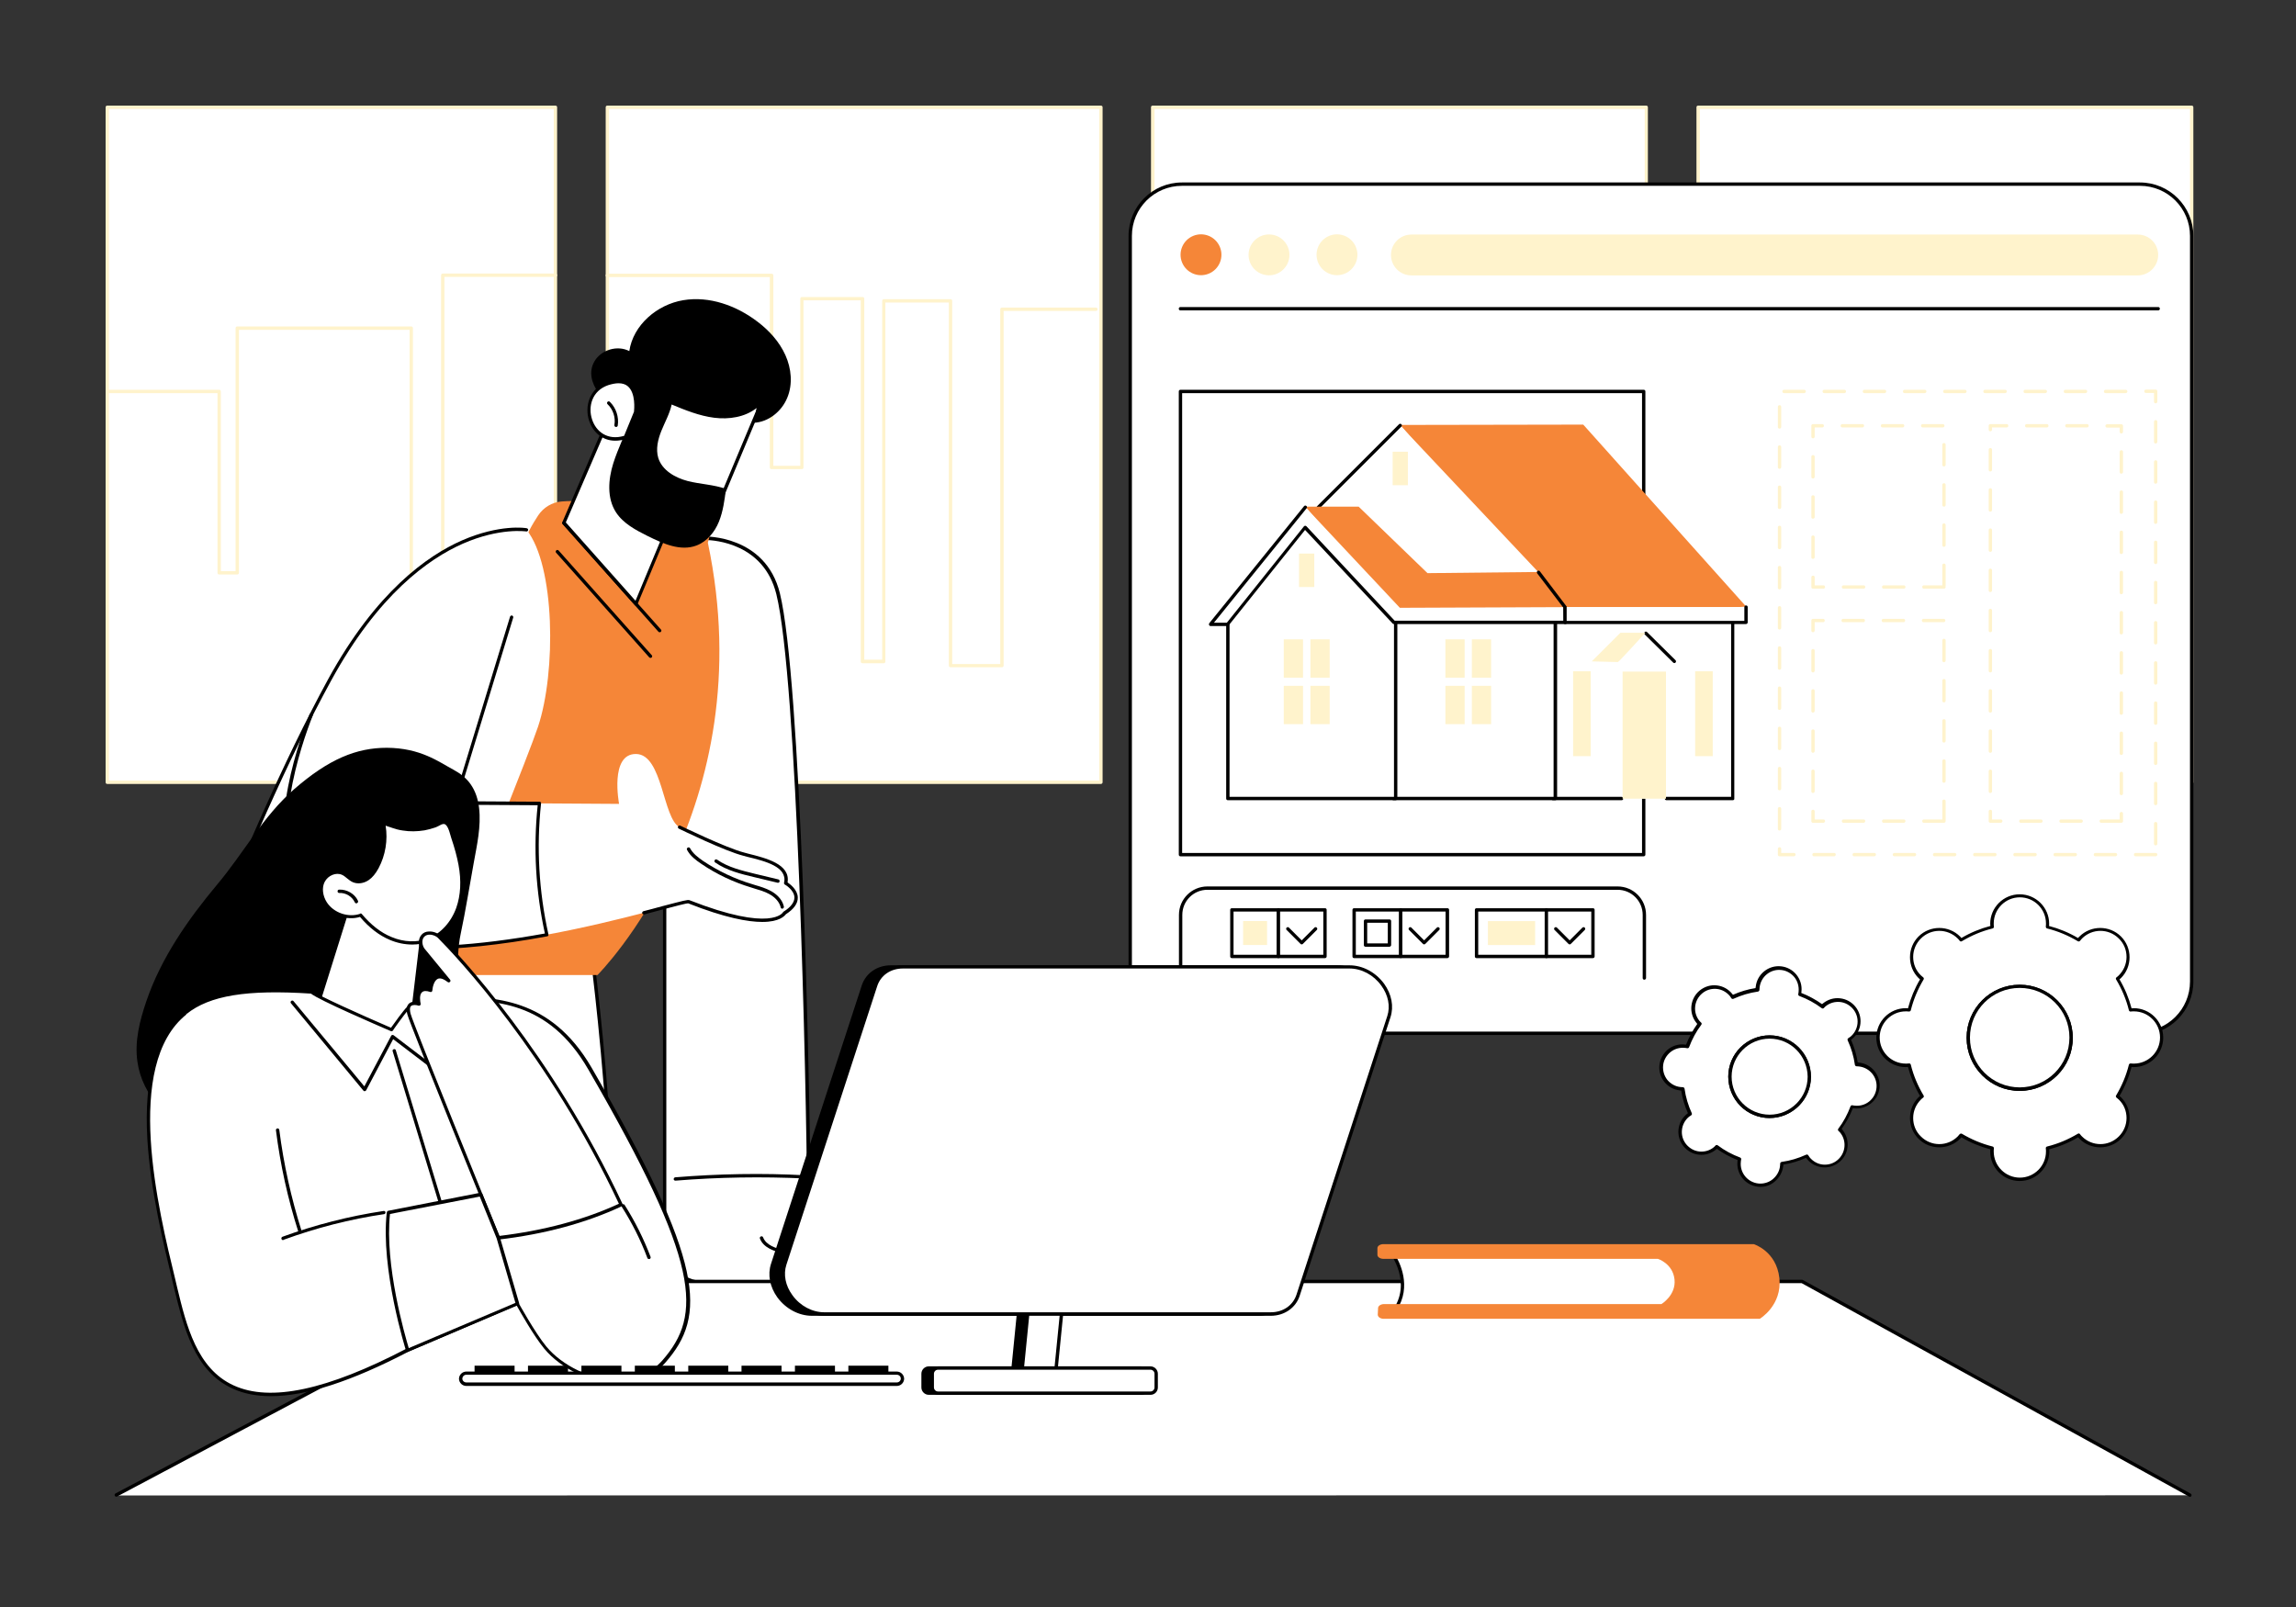 <svg xmlns="http://www.w3.org/2000/svg" width="500" height="350" viewBox="0 0 500 350" fill="none"><rect x="0" y="0" width="500" height="350" fill="#333333" stroke="none"/><path d="M120.961 23.365H23.365V170.379H120.961V23.365Z" fill="white"></path><path d="M239.746 23.365H132.267V170.379H239.746V23.365Z" fill="white"></path><path d="M358.532 23.365H251.053V170.379H358.532V23.365Z" fill="white"></path><path d="M477.281 23.365H369.802V170.379H477.281V23.365Z" fill="white"></path><path d="M120.961 170.744H23.365C23.146 170.744 23 170.598 23 170.379V23.365C23 23.146 23.146 23 23.365 23H120.961C121.18 23 121.326 23.146 121.326 23.365V170.379C121.326 170.598 121.143 170.744 120.961 170.744ZM23.729 170.014H120.596V23.729H23.729V170.014Z" fill="#FFF3CC"></path><path d="M239.747 170.744H132.267C132.048 170.744 131.902 170.598 131.902 170.379V23.365C131.902 23.146 132.048 23 132.267 23H239.747C239.966 23 240.111 23.146 240.111 23.365V170.379C240.111 170.598 239.929 170.744 239.747 170.744ZM132.632 170.014H239.382V23.729H132.632V170.014Z" fill="#FFF3CC"></path><path d="M358.497 170.744H251.017C250.798 170.744 250.652 170.598 250.652 170.379V23.365C250.652 23.146 250.798 23 251.017 23H358.497C358.716 23 358.861 23.146 358.861 23.365V170.379C358.861 170.598 358.716 170.744 358.497 170.744ZM251.418 170.014H358.168V23.729H251.418V170.014Z" fill="#FFF3CC"></path><path d="M477.282 170.744H369.802C369.583 170.744 369.438 170.598 369.438 170.379V23.365C369.438 23.146 369.583 23 369.802 23H477.282C477.501 23 477.647 23.146 477.647 23.365V170.379C477.647 170.598 477.501 170.744 477.282 170.744ZM370.167 170.014H476.917V23.729H370.167V170.014Z" fill="#FFF3CC"></path><path d="M96.416 129.276H89.56C89.341 129.276 89.195 129.13 89.195 128.911V71.834H52.031V124.754C52.031 124.972 51.885 125.118 51.666 125.118H47.727C47.509 125.118 47.363 124.972 47.363 124.754V85.62H23.766C23.547 85.62 23.401 85.474 23.401 85.256C23.401 85.037 23.547 84.891 23.766 84.891H47.727C47.946 84.891 48.092 85.037 48.092 85.256V124.389H51.302V71.47C51.302 71.251 51.447 71.105 51.666 71.105H89.56C89.778 71.105 89.924 71.251 89.924 71.47V128.51H96.051V59.945C96.051 59.726 96.197 59.58 96.416 59.58H120.961C121.18 59.58 121.326 59.726 121.326 59.945C121.326 60.164 121.18 60.309 120.961 60.309H96.781V128.875C96.781 129.094 96.598 129.276 96.416 129.276Z" fill="#FFF3CC"></path><path d="M218.193 145.324H206.996C206.777 145.324 206.631 145.178 206.631 144.959V65.89H192.809V144.084C192.809 144.303 192.663 144.448 192.444 144.448H187.812C187.593 144.448 187.448 144.303 187.448 144.084V65.416H174.975V101.814C174.975 102.033 174.829 102.179 174.61 102.179H168.009C167.79 102.179 167.644 102.033 167.644 101.814V60.347H132.267C132.048 60.347 131.902 60.201 131.902 59.982C131.902 59.763 132.048 59.617 132.267 59.617H168.045C168.264 59.617 168.41 59.763 168.41 59.982V101.449H174.282V65.051C174.282 64.832 174.427 64.687 174.646 64.687H187.849C188.067 64.687 188.213 64.832 188.213 65.051V143.683H192.116V65.525C192.116 65.307 192.262 65.161 192.481 65.161H206.996C207.215 65.161 207.361 65.307 207.361 65.525V144.631H217.828V67.349C217.828 67.13 217.974 66.984 218.193 66.984H238.653C238.871 66.984 239.017 67.13 239.017 67.349C239.017 67.568 238.871 67.714 238.653 67.714H218.557V144.996C218.557 145.178 218.375 145.324 218.193 145.324Z" fill="#FFF3CC"></path><path d="M356.709 117.788H336.248C336.03 117.788 335.884 117.642 335.884 117.423V60.382L279.864 60.309V84.344C279.864 84.563 279.719 84.709 279.5 84.709H268.303C268.084 84.709 267.938 84.563 267.938 84.344V67.713H251.344C251.125 67.713 250.979 67.567 250.979 67.348C250.979 67.13 251.125 66.984 251.344 66.984H268.303C268.522 66.984 268.668 67.13 268.668 67.348V83.979H279.135V59.945C279.135 59.835 279.171 59.762 279.244 59.69C279.317 59.617 279.39 59.58 279.5 59.58L336.248 59.653C336.467 59.653 336.613 59.799 336.613 60.018V117.058H356.709C356.927 117.058 357.073 117.204 357.073 117.423C357.073 117.605 356.927 117.788 356.709 117.788Z" fill="#FFF3CC"></path><path d="M459.63 122.821H451.059C450.841 122.821 450.695 122.675 450.695 122.457V68.042H434.283V106.409C434.283 106.628 434.137 106.774 433.918 106.774H414.114C413.896 106.774 413.75 106.628 413.75 106.409V74.169H392.706V114.688C392.706 114.907 392.56 115.053 392.341 115.053C392.122 115.053 391.977 114.907 391.977 114.688V73.768C391.977 73.549 392.122 73.403 392.341 73.403H414.114C414.333 73.403 414.479 73.549 414.479 73.768V106.008H433.553V67.677C433.553 67.458 433.699 67.312 433.918 67.312H451.059C451.278 67.312 451.424 67.458 451.424 67.677V122.128H459.265V67.677C459.265 67.458 459.411 67.312 459.63 67.312H476.735C476.954 67.312 477.1 67.458 477.1 67.677C477.1 67.896 476.954 68.042 476.735 68.042H459.995V122.493C459.995 122.675 459.849 122.821 459.63 122.821Z" fill="#FFF3CC"></path><mask id="mask0_1776_860" style="mask-type:luminance" maskUnits="userSpaceOnUse" x="32" y="51" width="174" height="236"><path d="M32.101 286.314H205.521L205.521 51.697L32.101 51.697L32.101 286.314Z" fill="white"></path></mask><g mask="url(#mask0_1776_860)"><path d="M128.399 204.007C128.399 204.007 136.969 262.616 133.213 323.704C131.718 348.14 117.859 370.132 96.414 381.985L27.557 427.719L37.842 448.544H29.307C19.095 448.544 9.504 443.475 3.778 435.013C-1.474 427.245 -7.127 417.726 -8.513 410.979C-10.118 403.284 -11.03 395.005 -10.628 386.69C-10.482 383.371 -8.732 380.307 -5.96 378.447C8.3 368.892 54.472 336.943 65.632 316.994C78.871 293.324 82.299 211.994 82.299 211.994L128.399 204.007Z" fill="white"></path><path d="M37.806 448.908H29.272C18.877 448.908 9.249 443.802 3.45 435.231C-1.364 428.083 -7.455 418.09 -8.877 411.088C-10.664 402.481 -11.393 394.275 -11.029 386.725C-10.846 383.297 -9.059 380.124 -6.178 378.191C7.79 368.818 54.181 336.76 65.305 316.847C78.361 293.506 81.899 212.795 81.936 211.993C81.936 211.811 82.082 211.665 82.227 211.665L128.327 203.678C128.436 203.678 128.509 203.678 128.618 203.751C128.691 203.824 128.764 203.897 128.764 204.006C128.837 204.589 137.298 263.344 133.578 323.776C132.849 335.848 129.056 347.592 122.601 357.804C116.145 368.016 107.137 376.513 96.56 382.349L27.995 427.901L38.134 448.434C38.207 448.543 38.17 448.689 38.134 448.799C38.061 448.835 37.952 448.908 37.806 448.908ZM82.629 212.285C82.373 217.683 78.653 294.381 65.925 317.175C54.692 337.234 8.191 369.365 -5.777 378.774C-8.439 380.562 -10.153 383.552 -10.299 386.725C-10.664 394.238 -9.935 402.371 -8.184 410.905C-7.053 416.376 -2.823 424.618 4.034 434.794C9.687 443.182 19.133 448.179 29.272 448.179H37.222L27.229 427.864C27.156 427.682 27.193 427.5 27.339 427.39L96.196 381.656C117.677 369.803 131.354 348.139 132.849 323.667C136.387 265.824 128.801 209.513 128.071 204.407L82.629 212.285Z" fill="black"></path><path d="M63.009 208.966C50.755 226.362 41.017 393.764 38.646 437.93C38.318 443.692 42.95 448.543 48.749 448.543H122.493C125.338 448.543 126.505 444.896 124.207 443.255L105.06 429.469L110.093 245.327L124.025 226.508L122.42 208.783L63.009 208.966Z" fill="white"></path><path d="M122.493 448.908H48.748C45.831 448.908 43.132 447.741 41.163 445.625C39.157 443.51 38.172 440.775 38.318 437.894C40.98 388.512 50.572 226.071 62.753 208.747C62.863 208.565 63.082 208.528 63.264 208.674C63.446 208.783 63.483 209.002 63.337 209.185C51.265 226.326 41.71 388.621 39.047 437.967C38.901 440.665 39.85 443.218 41.71 445.188C43.57 447.157 46.086 448.215 48.785 448.215H122.529C123.915 448.215 124.681 447.303 124.973 446.428C125.264 445.553 125.155 444.349 124.024 443.547L104.877 429.761C104.768 429.688 104.731 429.578 104.731 429.469L109.764 245.327C109.764 245.254 109.801 245.181 109.837 245.108L118.955 232.781C119.064 232.635 119.32 232.599 119.466 232.708C119.611 232.818 119.648 233.073 119.539 233.219L110.494 245.437L105.461 429.286L124.462 442.963C125.629 443.802 126.103 445.261 125.666 446.647C125.192 447.996 123.951 448.908 122.493 448.908Z" fill="black"></path><path d="M153.384 117.206C153.384 117.206 166.368 116.732 169.468 129.315C174.136 148.243 176.033 236.284 176.179 262.142C176.215 265.607 180.191 268.378 183.619 268.378C191.351 268.415 201.964 268.378 201.891 279.393H153.348C148.607 279.393 144.777 275.563 144.777 270.822V179.389L153.384 117.206Z" fill="white"></path><path d="M201.854 279.757H153.311C148.388 279.757 144.376 275.745 144.376 270.822V179.389V179.353L153.02 117.17C153.056 116.988 153.202 116.878 153.384 116.842C153.53 116.842 166.696 116.513 169.833 129.205C174.392 147.732 176.361 234.351 176.543 262.105C176.58 265.388 180.373 267.977 183.619 267.977H183.874C189.235 268.013 195.946 268.05 199.593 271.77C201.38 273.594 202.255 276.146 202.255 279.356C202.219 279.611 202.073 279.757 201.854 279.757ZM145.105 179.426V270.822C145.105 275.344 148.789 279.028 153.311 279.028H201.489C201.453 276.146 200.651 273.922 199.046 272.317C195.618 268.816 189.089 268.779 183.837 268.743H183.582C179.972 268.706 175.777 265.825 175.777 262.142C175.595 234.387 173.626 147.878 169.067 129.424C166.331 118.337 155.609 117.644 153.676 117.608L145.105 179.426Z" fill="black"></path><path d="M182.196 279.574C182.159 279.574 182.086 279.574 182.05 279.537C181.868 279.464 181.795 279.246 181.868 279.063C182.342 278.006 181.722 276.693 180.846 276C179.862 275.197 178.512 274.906 177.345 274.614L170.744 273.046C168.483 272.499 166.258 271.733 165.492 269.763C165.419 269.581 165.492 269.362 165.711 269.289C165.893 269.216 166.112 269.289 166.185 269.508C166.842 271.186 168.884 271.879 170.963 272.353L177.564 273.921C178.804 274.213 180.226 274.541 181.357 275.453C182.451 276.328 183.217 277.969 182.561 279.392C182.451 279.501 182.342 279.574 182.196 279.574Z" fill="black"></path><path d="M147.075 257.144C146.892 257.144 146.71 256.999 146.71 256.816C146.71 256.597 146.856 256.451 147.038 256.415C156.448 255.649 165.967 255.467 175.413 255.977C175.631 255.977 175.777 256.16 175.741 256.342C175.741 256.561 175.558 256.707 175.34 256.67C165.967 256.233 156.484 256.379 147.075 257.144Z" fill="black"></path><path d="M79.348 212.359H130.115C130.115 212.359 166.367 176.216 154.149 118.191L155.317 113.887C155.317 113.887 134.492 108.307 122.347 109.219C120.268 109.365 118.371 110.495 117.204 112.246C116.001 114.069 114.506 116.622 113.74 119.212C112.354 124.026 79.348 212.359 79.348 212.359Z" fill="#F58638"></path><path d="M71.214 272.316C71.214 272.316 113.192 170.234 117.168 158.272C121.143 146.309 120.888 123.187 114.688 115.418C114.688 115.418 91.748 111.625 71.834 148.06C51.921 184.494 32.92 239.201 32.92 239.201C32.92 239.201 42.694 261.265 71.214 272.316Z" fill="white"></path><path d="M71.215 272.681C71.178 272.681 71.141 272.681 71.069 272.645C56.261 266.919 46.597 258.166 41.09 251.82C35.108 244.963 32.628 239.347 32.592 239.274C32.555 239.201 32.555 239.092 32.592 239.019C32.774 238.472 51.812 183.875 71.506 147.841C81.864 128.949 93.024 121.035 100.574 117.716C108.816 114.106 114.505 114.981 114.724 115.054C114.907 115.09 115.053 115.273 115.016 115.455C114.98 115.638 114.797 115.783 114.615 115.747C114.542 115.747 108.852 114.872 100.792 118.409C93.352 121.692 82.338 129.496 72.126 148.206C52.943 183.291 34.379 236.064 33.285 239.164C34.16 240.988 44.299 261.412 70.959 271.879C72.637 267.831 88.976 228.004 101.668 196.603C101.741 196.421 101.959 196.311 102.142 196.384C102.324 196.457 102.434 196.676 102.361 196.858C89.049 229.791 71.689 272.061 71.506 272.462C71.506 272.572 71.36 272.681 71.215 272.681Z" fill="black"></path><path d="M69.317 157.616C75.699 141.532 111.441 134.384 111.441 134.384L99.077 174.866L117.495 174.976C116.474 184.495 117.021 194.196 119.1 203.569C106.955 205.83 93.205 207.326 81.754 205.757C54.692 202.037 62.898 173.699 69.317 157.616Z" fill="white"></path><path d="M117.495 174.976L134.818 175.085C134.818 175.085 132.703 164.107 138.538 164.217C144.337 164.326 144.301 178.221 147.984 180.154C147.984 180.154 157.904 185.005 161.989 186.026C166.074 187.047 172.019 188.214 171.07 192.336C171.07 192.336 176.322 195.326 170.815 198.828C170.815 198.828 168.736 203.788 149.954 196.42C149.224 196.129 135.621 200.505 119.099 203.569C117.021 194.196 116.437 184.494 117.495 174.976Z" fill="white"></path><path d="M166.001 200.797C162.865 200.797 157.832 199.885 149.881 196.748C149.48 196.712 147.073 197.368 144.265 198.098C143.098 198.426 141.748 198.754 140.289 199.155C140.107 199.192 139.888 199.082 139.852 198.9C139.815 198.718 139.925 198.499 140.107 198.462C141.566 198.098 142.879 197.733 144.082 197.405C148.824 196.165 149.772 195.909 150.136 196.055C168.153 203.131 170.487 198.718 170.524 198.681C170.56 198.608 170.597 198.572 170.67 198.535C172.238 197.551 173.004 196.493 173.004 195.472C172.967 193.831 170.961 192.664 170.925 192.664C170.779 192.591 170.706 192.408 170.743 192.262C171.545 188.798 166.658 187.558 162.719 186.609C162.427 186.536 162.172 186.464 161.917 186.391C157.832 185.369 148.24 180.665 147.839 180.482C147.656 180.409 147.584 180.191 147.656 180.008C147.729 179.826 147.948 179.753 148.131 179.826C148.24 179.862 158.087 184.676 162.099 185.698C162.354 185.771 162.646 185.844 162.901 185.916C166.84 186.901 172.165 188.214 171.508 192.189C172.092 192.591 173.697 193.794 173.733 195.472C173.77 196.748 172.894 197.988 171.144 199.119C170.852 199.484 169.758 200.797 166.001 200.797Z" fill="black"></path><path d="M170.377 197.916C170.194 197.916 170.048 197.807 170.012 197.624C169.757 196.494 168.845 195.436 167.495 194.707C166.511 194.16 165.344 193.831 164.249 193.503C164.031 193.43 163.775 193.357 163.557 193.284C159.691 192.117 156.044 190.403 152.725 188.142C151.521 187.339 150.318 186.428 149.625 185.115C149.515 184.932 149.588 184.714 149.771 184.604C149.953 184.495 150.172 184.568 150.281 184.75C150.901 185.917 152.032 186.756 153.126 187.522C156.408 189.71 159.982 191.424 163.775 192.555C163.994 192.628 164.249 192.701 164.468 192.774C165.599 193.102 166.802 193.467 167.86 194.05C168.735 194.524 170.304 195.618 170.705 197.442C170.741 197.624 170.632 197.843 170.449 197.88C170.413 197.916 170.377 197.916 170.377 197.916Z" fill="black"></path><path d="M169.43 192.262C169.393 192.262 169.357 192.262 169.357 192.262L164.178 191.022C161.406 190.366 158.269 189.6 155.753 187.85C155.571 187.74 155.534 187.521 155.644 187.339C155.753 187.157 155.972 187.12 156.154 187.23C158.561 188.907 161.515 189.6 164.324 190.293L169.503 191.533C169.685 191.57 169.831 191.788 169.758 191.971C169.758 192.153 169.612 192.262 169.43 192.262Z" fill="black"></path><path d="M91.966 206.779C88.246 206.779 84.817 206.56 81.681 206.122C73.876 205.065 68.26 201.673 65.013 196.129C57.646 183.51 64.248 163.561 67.421 155.574C67.494 155.391 67.712 155.282 67.895 155.355C68.077 155.428 68.186 155.647 68.114 155.829C65.67 161.993 58.266 183.073 65.67 195.765C68.806 201.126 74.241 204.372 81.79 205.429C91.346 206.742 103.746 206.013 118.662 203.314C116.656 194.123 116.109 184.714 117.094 175.377L99.077 175.268C98.968 175.268 98.859 175.195 98.786 175.122C98.713 175.049 98.713 174.903 98.713 174.794L111.076 134.311C111.149 134.129 111.332 134.019 111.514 134.056C111.696 134.129 111.806 134.311 111.769 134.493L99.552 174.502L117.495 174.611C117.605 174.611 117.714 174.648 117.75 174.721C117.823 174.794 117.86 174.903 117.823 175.013C116.802 184.532 117.349 194.123 119.428 203.496C119.465 203.606 119.428 203.679 119.392 203.788C119.355 203.861 119.246 203.934 119.136 203.934C108.888 205.831 99.807 206.779 91.966 206.779Z" fill="black"></path><path d="M143.645 137.702C143.536 137.702 143.463 137.665 143.39 137.592L122.528 114.142C122.383 113.996 122.419 113.777 122.565 113.631C122.711 113.485 122.93 113.522 123.075 113.667L143.937 137.118C144.083 137.264 144.046 137.483 143.9 137.629C143.827 137.665 143.718 137.702 143.645 137.702Z" fill="black"></path><path d="M141.64 143.282C141.53 143.282 141.457 143.245 141.384 143.172L121.107 120.378C120.961 120.232 120.997 120.013 121.143 119.867C121.289 119.721 121.508 119.758 121.654 119.904L141.931 142.698C142.077 142.844 142.041 143.063 141.895 143.209C141.822 143.282 141.749 143.282 141.64 143.282Z" fill="black"></path><path d="M132.997 90.107L122.785 113.85L138.504 131.538L150.649 102.289L132.997 90.107Z" fill="white"></path><path d="M138.504 131.904C138.394 131.904 138.285 131.867 138.248 131.794L122.529 114.142C122.42 114.033 122.42 113.887 122.456 113.741L132.668 89.999C132.705 89.889 132.814 89.816 132.887 89.78C132.996 89.743 133.106 89.78 133.179 89.816L150.831 101.998C150.977 102.107 151.013 102.289 150.977 102.435L138.795 131.685C138.759 131.794 138.649 131.867 138.504 131.904ZM123.222 113.778L138.394 130.846L150.211 102.435L133.179 90.692L123.222 113.778Z" fill="black"></path><path d="M166.512 86.023L155.717 111.808C155.717 111.808 137.08 108.489 138.831 102.909C140.581 97.329 145.067 83.215 145.067 83.215L166.512 86.023Z" fill="white"></path><path d="M155.717 112.172C155.68 112.172 155.68 112.172 155.644 112.172C155.06 112.063 141.457 109.583 138.794 105.206C138.32 104.404 138.211 103.602 138.466 102.799C140.18 97.292 144.666 83.251 144.703 83.105C144.739 82.922 144.921 82.85 145.104 82.85L166.549 85.658C166.658 85.658 166.767 85.731 166.804 85.84C166.877 85.95 166.877 86.059 166.84 86.168L156.045 111.953C156.009 112.063 155.863 112.172 155.717 112.172ZM145.323 83.615C144.666 85.658 140.727 97.949 139.159 103.018C138.977 103.638 139.05 104.222 139.414 104.842C141.712 108.598 153.492 111.005 155.462 111.406L165.965 86.351L145.323 83.615Z" fill="black"></path><path d="M129.458 78.693C130.917 76.177 134.454 75.119 137.044 76.468C137.883 70.779 143.098 66.329 148.787 65.381C154.477 64.433 160.349 66.548 164.944 70.049C167.497 71.982 169.722 74.426 171.035 77.344C172.348 80.261 172.676 83.689 171.436 86.644C170.232 89.598 167.351 91.932 164.178 92.078C164.36 91.02 164.543 89.963 164.762 88.868C162.209 90.874 158.744 91.385 155.535 90.984C152.325 90.582 149.261 89.343 146.271 88.102C145.833 90.108 144.812 91.895 144.046 93.792C143.28 95.688 142.77 97.804 143.353 99.737C144.192 102.436 147 104.04 149.772 104.77C152.507 105.463 155.425 105.536 158.087 106.484C157.796 108.891 157.468 111.371 156.556 113.632C155.644 115.893 153.966 117.936 151.669 118.811C148.204 120.124 144.411 118.41 141.092 116.769C138.466 115.456 135.731 114.033 134.126 111.553C132.157 108.49 132.448 104.441 133.543 100.94C134.637 97.439 136.424 94.193 137.336 90.655C135.913 89.78 134.527 88.868 133.105 87.993C131.828 87.191 131.063 86.644 130.26 85.477C128.874 83.471 128.108 81.027 129.458 78.693Z" fill="black"></path><path d="M138.465 89.781C138.465 89.781 139.669 81.101 132.411 83.545C125.153 85.989 128.18 97.842 136.24 95.252L138.465 89.781Z" fill="white"></path><path d="M133.98 95.981C131.062 95.981 129.093 94.012 128.29 91.641C127.269 88.541 128.327 84.529 132.302 83.216C134.418 82.523 136.059 82.633 137.226 83.581C139.451 85.441 138.867 89.672 138.867 89.854C138.867 89.891 138.867 89.927 138.831 89.927L136.569 95.361C136.533 95.471 136.46 95.544 136.35 95.58C135.475 95.872 134.709 95.981 133.98 95.981ZM134.709 83.472C134.053 83.472 133.323 83.618 132.485 83.873C128.91 85.076 127.999 88.578 128.947 91.386C129.786 93.939 132.266 96.018 135.913 94.924L138.065 89.672C138.101 89.234 138.502 85.587 136.679 84.092C136.205 83.691 135.512 83.472 134.709 83.472Z" fill="black"></path><path d="M134.162 92.99C134.125 92.99 134.125 92.99 134.089 92.99C133.907 92.954 133.761 92.771 133.797 92.553C134.089 90.911 133.505 89.161 132.302 88.03C132.156 87.884 132.156 87.665 132.302 87.52C132.448 87.374 132.667 87.374 132.812 87.52C134.162 88.832 134.818 90.838 134.527 92.698C134.49 92.881 134.344 92.99 134.162 92.99Z" fill="black"></path></g><path d="M25.37 325.708L112.937 279.099H392.45L476.77 325.672L25.37 325.708Z" fill="white"></path><path d="M476.916 326C476.843 326 476.807 326 476.734 325.963L392.34 279.463H113.01L25.516 325.927C25.334 326.036 25.115 325.963 25.006 325.781C24.896 325.598 24.969 325.38 25.151 325.27L112.718 278.77C112.754 278.733 112.827 278.733 112.9 278.733H392.413C392.486 278.733 392.523 278.733 392.596 278.77L477.062 325.307C477.245 325.416 477.318 325.635 477.208 325.817C477.172 325.927 477.062 326 476.916 326Z" fill="black"></path><path d="M466.012 225.049H257.398C251.162 225.049 246.129 220.016 246.129 213.78V51.375C246.129 45.139 251.162 40.105 257.398 40.105H466.012C472.249 40.105 477.281 45.139 477.281 51.375V213.78C477.281 220.016 472.249 225.049 466.012 225.049Z" fill="white"></path><path d="M466.012 225.414H257.399C250.98 225.414 245.765 220.198 245.765 213.779V51.374C245.765 44.956 250.98 39.74 257.399 39.74H466.012C472.431 39.74 477.647 44.956 477.647 51.374V213.779C477.647 220.198 472.431 225.414 466.012 225.414ZM257.399 40.47C251.381 40.47 246.494 45.357 246.494 51.374V213.779C246.494 219.797 251.381 224.684 257.399 224.684H466.012C472.03 224.684 476.917 219.797 476.917 213.779V51.374C476.917 45.357 472.03 40.47 466.012 40.47H257.399Z" fill="black"></path><path d="M352.223 193.43H262.906C259.66 193.43 257.07 196.056 257.07 199.265V213.015H358.058V199.265C358.095 196.056 355.469 193.43 352.223 193.43Z" fill="white"></path><path d="M358.094 213.379C357.875 213.379 357.729 213.233 357.729 213.014V199.265C357.729 196.237 355.286 193.794 352.258 193.794H262.941C259.914 193.794 257.471 196.237 257.471 199.265V213.014C257.471 213.233 257.325 213.379 257.106 213.379C256.887 213.379 256.741 213.233 256.741 213.014V199.265C256.741 195.836 259.513 193.064 262.941 193.064H352.258C355.687 193.064 358.459 195.836 358.459 199.265V213.014C358.459 213.196 358.276 213.379 358.094 213.379Z" fill="black"></path><path d="M278.404 198.136H268.265V208.275H278.404V198.136Z" fill="white"></path><path d="M278.403 208.675H268.264C268.045 208.675 267.899 208.529 267.899 208.31V198.171C267.899 197.953 268.045 197.807 268.264 197.807H278.403C278.622 197.807 278.768 197.953 278.768 198.171V208.31C278.768 208.493 278.585 208.675 278.403 208.675ZM268.629 207.946H278.038V198.536H268.629V207.946Z" fill="black"></path><path d="M275.927 205.817V200.602H270.711V205.817H275.927Z" fill="#FFF3CC"></path><path d="M288.543 198.136H278.404V208.275H288.543V198.136Z" fill="white"></path><path d="M288.543 208.675H278.404C278.185 208.675 278.039 208.529 278.039 208.31V198.171C278.039 197.953 278.185 197.807 278.404 197.807H288.543C288.762 197.807 288.907 197.953 288.907 198.171V208.31C288.907 208.493 288.762 208.675 288.543 208.675ZM278.768 207.946H288.178V198.536H278.768V207.946Z" fill="black"></path><path d="M283.473 205.684C283.363 205.684 283.29 205.648 283.217 205.575L280.19 202.548C280.045 202.402 280.045 202.183 280.19 202.037C280.336 201.891 280.555 201.891 280.701 202.037L283.473 204.809L286.245 202.037C286.39 201.891 286.609 201.891 286.755 202.037C286.901 202.183 286.901 202.402 286.755 202.548L283.728 205.575C283.655 205.648 283.582 205.684 283.473 205.684Z" fill="black"></path><path d="M336.757 198.136H321.549V208.275H336.757V198.136Z" fill="white"></path><path d="M336.757 208.675H321.548C321.329 208.675 321.184 208.529 321.184 208.31V198.171C321.184 197.953 321.329 197.807 321.548 197.807H336.757C336.975 197.807 337.121 197.953 337.121 198.171V208.31C337.121 208.493 336.975 208.675 336.757 208.675ZM321.913 207.946H336.392V198.536H321.913V207.946Z" fill="black"></path><path d="M334.307 205.828V200.612H324.022V205.828H334.307Z" fill="#FFF3CC"></path><path d="M346.897 198.136H336.758V208.275H346.897V198.136Z" fill="white"></path><path d="M346.896 208.675H336.757C336.538 208.675 336.393 208.529 336.393 208.31V198.171C336.393 197.953 336.538 197.807 336.757 197.807H346.896C347.115 197.807 347.261 197.953 347.261 198.171V208.31C347.261 208.493 347.115 208.675 346.896 208.675ZM337.122 207.946H346.532V198.536H337.122V207.946Z" fill="black"></path><path d="M341.826 205.684C341.717 205.684 341.644 205.648 341.571 205.575L338.544 202.548C338.398 202.402 338.398 202.183 338.544 202.037C338.69 201.891 338.909 201.891 339.055 202.037L341.826 204.809L344.598 202.037C344.744 201.891 344.963 201.891 345.109 202.037C345.255 202.183 345.255 202.402 345.109 202.548L342.082 205.575C342.009 205.648 341.936 205.684 341.826 205.684Z" fill="black"></path><path d="M305.03 198.136H294.891V208.275H305.03V198.136Z" fill="white"></path><path d="M305.029 208.675H294.89C294.671 208.675 294.525 208.529 294.525 208.31V198.171C294.525 197.953 294.671 197.807 294.89 197.807H305.029C305.248 197.807 305.394 197.953 305.394 198.171V208.31C305.394 208.493 305.248 208.675 305.029 208.675ZM295.255 207.946H304.664V198.536H295.255V207.946Z" fill="black"></path><path d="M302.573 205.834V200.619H297.358V205.834H302.573Z" fill="white"></path><path d="M302.585 206.196H297.37C297.151 206.196 297.005 206.05 297.005 205.831V200.616C297.005 200.397 297.151 200.251 297.37 200.251H302.585C302.804 200.251 302.95 200.397 302.95 200.616V205.831C302.95 206.013 302.767 206.196 302.585 206.196ZM297.734 205.466H302.22V200.98H297.734V205.466Z" fill="black"></path><path d="M315.168 198.136H305.029V208.275H315.168V198.136Z" fill="white"></path><path d="M315.204 208.675H305.065C304.846 208.675 304.7 208.529 304.7 208.31V198.171C304.7 197.953 304.846 197.807 305.065 197.807H315.204C315.423 197.807 315.569 197.953 315.569 198.171V208.31C315.569 208.493 315.386 208.675 315.204 208.675ZM305.393 207.946H314.803V198.536H305.393V207.946Z" fill="black"></path><path d="M310.135 205.684C310.026 205.684 309.953 205.648 309.88 205.575L306.853 202.548C306.707 202.402 306.707 202.183 306.853 202.037C306.998 201.891 307.217 201.891 307.363 202.037L310.135 204.809L312.907 202.037C313.053 201.891 313.271 201.891 313.417 202.037C313.563 202.183 313.563 202.402 313.417 202.548L310.39 205.575C310.317 205.648 310.208 205.684 310.135 205.684Z" fill="black"></path><path d="M280.768 56.055C281.069 53.616 279.335 51.396 276.896 51.095C274.457 50.795 272.237 52.529 271.936 54.968C271.636 57.407 273.37 59.627 275.809 59.928C278.248 60.228 280.468 58.494 280.768 56.055Z" fill="#FFF3CC"></path><path d="M263.244 59.598C265.514 58.658 266.593 56.055 265.652 53.784C264.712 51.514 262.109 50.436 259.838 51.376C257.568 52.317 256.49 54.92 257.43 57.19C258.371 59.46 260.974 60.538 263.244 59.598Z" fill="#F58638"></path><path d="M292.859 59.598C295.13 58.657 296.208 56.055 295.267 53.784C294.327 51.514 291.724 50.436 289.454 51.376C287.183 52.317 286.105 54.92 287.046 57.19C287.986 59.46 290.589 60.538 292.859 59.598Z" fill="#FFF3CC"></path><path d="M465.538 59.982H307.364C304.884 59.982 302.914 57.976 302.914 55.532C302.914 53.052 304.92 51.083 307.364 51.083H465.538C468.018 51.083 469.987 53.089 469.987 55.532C469.987 57.976 467.981 59.982 465.538 59.982Z" fill="#FFF3CC"></path><path d="M469.987 67.604H257.07C256.851 67.604 256.705 67.459 256.705 67.24C256.705 67.021 256.851 66.875 257.07 66.875H469.987C470.206 66.875 470.352 67.021 470.352 67.24C470.352 67.422 470.206 67.604 469.987 67.604Z" fill="black"></path><path d="M357.95 85.257H257.071V186.135H357.95V85.257Z" fill="white"></path><path d="M357.949 186.5H257.071C256.852 186.5 256.706 186.354 256.706 186.135V85.256C256.706 85.037 256.852 84.892 257.071 84.892H357.949C358.168 84.892 358.314 85.037 358.314 85.256V186.135C358.314 186.317 358.168 186.5 357.949 186.5ZM257.435 185.77H357.585V85.621H257.435V185.77Z" fill="black"></path><path d="M377.351 133.98V173.916H338.182V133.142C338.218 133.142 377.351 133.579 377.351 133.98Z" fill="white"></path><path d="M377.351 174.281H362.908C362.689 174.281 362.544 174.135 362.544 173.917C362.544 173.698 362.689 173.552 362.908 173.552H376.986V134.273C374.397 133.981 353.061 133.653 338.546 133.507V173.552H353.134C353.353 173.552 353.499 173.698 353.499 173.917C353.499 174.135 353.353 174.281 353.134 174.281H338.181C337.962 174.281 337.816 174.135 337.816 173.917V133.142C337.816 133.033 337.853 132.96 337.926 132.887C337.999 132.814 338.072 132.777 338.181 132.777C338.291 132.777 348.065 132.887 357.766 133.033C363.455 133.142 367.978 133.215 371.224 133.288C377.679 133.47 377.679 133.507 377.679 133.981V173.917C377.715 174.135 377.57 174.281 377.351 174.281Z" fill="black"></path><path d="M362.799 146.271H353.353V173.953H362.799V146.271Z" fill="#FFF3CC"></path><path d="M304.92 92.55L344.783 92.478L380.269 132.121L341.063 134.346L304.92 92.55Z" fill="#F58638"></path><path d="M335.009 124.609L304.92 92.66L287.086 110.494L304.774 128.985L334.024 127.928L335.228 124.572L335.009 124.609Z" fill="white"></path><path d="M287.085 110.859C286.976 110.859 286.903 110.822 286.83 110.749C286.684 110.603 286.684 110.384 286.83 110.239L304.664 92.404C304.81 92.258 305.029 92.258 305.175 92.404C305.321 92.55 305.321 92.769 305.175 92.915L287.341 110.749C287.268 110.822 287.158 110.859 287.085 110.859Z" fill="black"></path><path d="M306.597 98.386H303.278V105.68H306.597V98.386Z" fill="#FFF3CC"></path><path d="M303.425 173.917H338.656V133.106H303.571C303.607 133.106 303.644 173.699 303.425 173.917Z" fill="white"></path><path d="M338.692 174.282H303.461C303.315 174.282 303.169 174.209 303.133 174.063C303.096 173.99 303.096 173.88 303.133 173.807C303.315 172.531 303.315 144.047 303.279 133.106C303.279 132.997 303.315 132.924 303.388 132.851C303.461 132.778 303.534 132.741 303.643 132.741H338.728C338.947 132.741 339.093 132.887 339.093 133.106V173.917C339.057 174.136 338.874 174.282 338.692 174.282ZM303.826 173.552H338.327V133.471H303.972C303.972 135.367 303.972 144.448 303.972 153.42C303.935 167.972 303.899 172.239 303.826 173.552Z" fill="black"></path><path d="M303.935 135.549V173.917H267.392V135.987V133.762L284.533 112.755L304.045 133.872L303.935 135.549Z" fill="white"></path><path d="M303.935 174.281H267.391C267.172 174.281 267.026 174.135 267.026 173.916V133.762C267.026 133.689 267.063 133.579 267.099 133.543L284.241 112.536C284.314 112.463 284.423 112.39 284.496 112.39C284.605 112.39 284.715 112.426 284.788 112.499L304.3 133.579C304.373 133.652 304.409 133.762 304.409 133.835L304.3 135.549V173.916C304.3 174.135 304.117 174.281 303.935 174.281ZM267.756 173.551H303.57V135.549C303.57 135.549 303.57 135.549 303.57 135.512L303.68 133.944L284.569 113.265L267.756 133.835V173.551Z" fill="black"></path><path d="M284.277 110.349H295.875L310.865 124.828L335.227 124.572L341.245 131.538L337.634 134.274H304.263L284.277 110.349Z" fill="#F58638"></path><path d="M340.879 135.549H303.606L284.277 114.87L267.391 135.987H263.598L284.277 110.457L304.846 132.376L340.77 132.23L340.879 135.549Z" fill="white"></path><path d="M267.391 136.352H263.635C263.489 136.352 263.379 136.279 263.306 136.133C263.233 136.024 263.27 135.841 263.343 135.732L283.985 110.239C284.095 110.093 284.35 110.056 284.496 110.202C284.642 110.312 284.678 110.567 284.532 110.713L264.364 135.622H267.172L283.949 114.652C284.022 114.579 284.131 114.506 284.204 114.506C284.314 114.506 284.423 114.542 284.496 114.615L303.716 135.185H340.552L340.479 132.377C340.479 132.158 340.625 132.012 340.843 132.012C341.026 132.012 341.208 132.158 341.208 132.377L341.281 135.55C341.281 135.659 341.245 135.732 341.172 135.805C341.099 135.878 341.026 135.914 340.916 135.914H303.534C303.424 135.914 303.351 135.878 303.278 135.805L284.204 115.418L267.573 136.206C267.61 136.315 267.501 136.352 267.391 136.352Z" fill="black"></path><path d="M320.527 147.596H324.721V139.244H320.527V147.596Z" fill="#FFF3CC"></path><path d="M320.527 157.721H324.721V149.369H320.527V157.721Z" fill="#FFF3CC"></path><path d="M314.762 147.596H318.956V139.244H314.762V147.596Z" fill="#FFF3CC"></path><path d="M314.762 157.721H318.956V149.369H314.762V157.721Z" fill="#FFF3CC"></path><path d="M285.368 147.597H289.562V139.245H285.368V147.597Z" fill="#FFF3CC"></path><path d="M285.368 157.722H289.562V149.37H285.368V157.722Z" fill="#FFF3CC"></path><path d="M279.567 147.597H283.761V139.245H279.567V147.597Z" fill="#FFF3CC"></path><path d="M279.567 157.722H283.761V149.37H279.567V157.722Z" fill="#FFF3CC"></path><path d="M342.576 164.69H346.405V146.2H342.576V164.69Z" fill="#FFF3CC"></path><path d="M369.155 164.69H372.984V146.2H369.155V164.69Z" fill="#FFF3CC"></path><path d="M340.782 135.56H380.207V132.204H340.782V135.56Z" fill="white"></path><path d="M380.231 135.914H340.806C340.587 135.914 340.442 135.768 340.442 135.549V132.34L334.752 124.863C334.643 124.717 334.679 124.462 334.825 124.353C334.971 124.243 335.226 124.28 335.336 124.426L341.098 132.012C341.135 132.085 341.171 132.157 341.171 132.23V135.221H379.867V132.23C379.867 132.012 380.012 131.866 380.231 131.866C380.45 131.866 380.596 132.012 380.596 132.23V135.586C380.596 135.732 380.414 135.914 380.231 135.914Z" fill="black"></path><path d="M364.622 144.412C364.513 144.412 364.44 144.376 364.367 144.303L358.167 138.176C358.021 138.03 358.021 137.811 358.167 137.665C358.313 137.519 358.532 137.519 358.678 137.665L364.878 143.792C365.024 143.938 365.024 144.157 364.878 144.303C364.841 144.376 364.732 144.412 364.622 144.412Z" fill="black"></path><path d="M358.313 137.811H352.879L346.643 144.047C346.643 144.047 352.113 144.193 352.332 144.193C352.551 144.156 358.313 137.811 358.313 137.811Z" fill="#FFF3CC"></path><path d="M286.21 120.56H282.891V127.854H286.21V120.56Z" fill="#FFF3CC"></path><path d="M469.441 186.499H465.065C464.846 186.499 464.7 186.353 464.7 186.134C464.7 185.915 464.846 185.769 465.065 185.769H469.441C469.66 185.769 469.806 185.915 469.806 186.134C469.806 186.317 469.624 186.499 469.441 186.499ZM460.688 186.499H456.312C456.093 186.499 455.947 186.353 455.947 186.134C455.947 185.915 456.093 185.769 456.312 185.769H460.688C460.907 185.769 461.053 185.915 461.053 186.134C461.053 186.317 460.871 186.499 460.688 186.499ZM451.935 186.499H447.559C447.34 186.499 447.194 186.353 447.194 186.134C447.194 185.915 447.34 185.769 447.559 185.769H451.935C452.154 185.769 452.3 185.915 452.3 186.134C452.3 186.317 452.118 186.499 451.935 186.499ZM443.182 186.499H438.806C438.587 186.499 438.441 186.353 438.441 186.134C438.441 185.915 438.587 185.769 438.806 185.769H443.182C443.401 185.769 443.547 185.915 443.547 186.134C443.547 186.317 443.365 186.499 443.182 186.499ZM434.429 186.499H430.053C429.834 186.499 429.688 186.353 429.688 186.134C429.688 185.915 429.834 185.769 430.053 185.769H434.429C434.648 185.769 434.794 185.915 434.794 186.134C434.794 186.317 434.612 186.499 434.429 186.499ZM425.676 186.499H421.3C421.081 186.499 420.935 186.353 420.935 186.134C420.935 185.915 421.081 185.769 421.3 185.769H425.676C425.895 185.769 426.041 185.915 426.041 186.134C426.041 186.317 425.859 186.499 425.676 186.499ZM416.923 186.499H412.547C412.328 186.499 412.182 186.353 412.182 186.134C412.182 185.915 412.328 185.769 412.547 185.769H416.923C417.142 185.769 417.288 185.915 417.288 186.134C417.288 186.317 417.106 186.499 416.923 186.499ZM408.17 186.499H403.794C403.575 186.499 403.429 186.353 403.429 186.134C403.429 185.915 403.575 185.769 403.794 185.769H408.17C408.389 185.769 408.535 185.915 408.535 186.134C408.535 186.317 408.353 186.499 408.17 186.499ZM399.417 186.499H395.041C394.822 186.499 394.676 186.353 394.676 186.134C394.676 185.915 394.822 185.769 395.041 185.769H399.417C399.636 185.769 399.782 185.915 399.782 186.134C399.782 186.317 399.6 186.499 399.417 186.499ZM390.664 186.499H387.528C387.309 186.499 387.163 186.353 387.163 186.134V184.894C387.163 184.675 387.309 184.529 387.528 184.529C387.747 184.529 387.893 184.675 387.893 184.894V185.769H390.664C390.883 185.769 391.029 185.915 391.029 186.134C391.029 186.317 390.847 186.499 390.664 186.499ZM469.441 184.128C469.223 184.128 469.077 183.982 469.077 183.764V179.387C469.077 179.168 469.223 179.022 469.441 179.022C469.66 179.022 469.806 179.168 469.806 179.387V183.764C469.806 183.982 469.624 184.128 469.441 184.128ZM387.528 180.882C387.309 180.882 387.163 180.736 387.163 180.518V176.141C387.163 175.922 387.309 175.776 387.528 175.776C387.747 175.776 387.893 175.922 387.893 176.141V180.518C387.893 180.736 387.71 180.882 387.528 180.882ZM469.441 175.375C469.223 175.375 469.077 175.229 469.077 175.011V170.634C469.077 170.415 469.223 170.269 469.441 170.269C469.66 170.269 469.806 170.415 469.806 170.634V175.011C469.806 175.229 469.624 175.375 469.441 175.375ZM387.528 172.129C387.309 172.129 387.163 171.983 387.163 171.765V167.388C387.163 167.169 387.309 167.023 387.528 167.023C387.747 167.023 387.893 167.169 387.893 167.388V171.765C387.893 171.983 387.71 172.129 387.528 172.129ZM469.441 166.622C469.223 166.622 469.077 166.476 469.077 166.258V161.881C469.077 161.662 469.223 161.516 469.441 161.516C469.66 161.516 469.806 161.662 469.806 161.881V166.258C469.806 166.476 469.624 166.622 469.441 166.622ZM387.528 163.376C387.309 163.376 387.163 163.23 387.163 163.012V158.635C387.163 158.416 387.309 158.27 387.528 158.27C387.747 158.27 387.893 158.416 387.893 158.635V163.012C387.893 163.23 387.71 163.376 387.528 163.376ZM469.441 157.869C469.223 157.869 469.077 157.723 469.077 157.505V153.128C469.077 152.909 469.223 152.763 469.441 152.763C469.66 152.763 469.806 152.909 469.806 153.128V157.505C469.806 157.723 469.624 157.869 469.441 157.869ZM387.528 154.623C387.309 154.623 387.163 154.477 387.163 154.259V149.882C387.163 149.663 387.309 149.517 387.528 149.517C387.747 149.517 387.893 149.663 387.893 149.882V154.259C387.893 154.477 387.71 154.623 387.528 154.623ZM469.441 149.116C469.223 149.116 469.077 148.97 469.077 148.752V144.375C469.077 144.156 469.223 144.01 469.441 144.01C469.66 144.01 469.806 144.156 469.806 144.375V148.752C469.806 148.97 469.624 149.116 469.441 149.116ZM387.528 145.87C387.309 145.87 387.163 145.724 387.163 145.506V141.129C387.163 140.91 387.309 140.764 387.528 140.764C387.747 140.764 387.893 140.91 387.893 141.129V145.506C387.893 145.724 387.71 145.87 387.528 145.87ZM469.441 140.363C469.223 140.363 469.077 140.217 469.077 139.998V135.622C469.077 135.403 469.223 135.257 469.441 135.257C469.66 135.257 469.806 135.403 469.806 135.622V139.998C469.806 140.217 469.624 140.363 469.441 140.363ZM387.528 137.117C387.309 137.117 387.163 136.971 387.163 136.753V132.376C387.163 132.157 387.309 132.011 387.528 132.011C387.747 132.011 387.893 132.157 387.893 132.376V136.753C387.893 136.971 387.71 137.117 387.528 137.117ZM469.441 131.61C469.223 131.61 469.077 131.464 469.077 131.245V126.869C469.077 126.65 469.223 126.504 469.441 126.504C469.66 126.504 469.806 126.65 469.806 126.869V131.245C469.806 131.464 469.624 131.61 469.441 131.61ZM387.528 128.364C387.309 128.364 387.163 128.218 387.163 128V123.623C387.163 123.404 387.309 123.258 387.528 123.258C387.747 123.258 387.893 123.404 387.893 123.623V128C387.893 128.218 387.71 128.364 387.528 128.364ZM469.441 122.857C469.223 122.857 469.077 122.711 469.077 122.492V118.116C469.077 117.897 469.223 117.751 469.441 117.751C469.66 117.751 469.806 117.897 469.806 118.116V122.492C469.806 122.711 469.624 122.857 469.441 122.857ZM387.528 119.611C387.309 119.611 387.163 119.465 387.163 119.247V114.87C387.163 114.651 387.309 114.505 387.528 114.505C387.747 114.505 387.893 114.651 387.893 114.87V119.247C387.893 119.465 387.71 119.611 387.528 119.611ZM469.441 114.104C469.223 114.104 469.077 113.958 469.077 113.739V109.363C469.077 109.144 469.223 108.998 469.441 108.998C469.66 108.998 469.806 109.144 469.806 109.363V113.739C469.806 113.958 469.624 114.104 469.441 114.104ZM387.528 110.858C387.309 110.858 387.163 110.712 387.163 110.494V106.117C387.163 105.898 387.309 105.752 387.528 105.752C387.747 105.752 387.893 105.898 387.893 106.117V110.494C387.893 110.712 387.71 110.858 387.528 110.858ZM469.441 105.351C469.223 105.351 469.077 105.205 469.077 104.986V100.61C469.077 100.391 469.223 100.245 469.441 100.245C469.66 100.245 469.806 100.391 469.806 100.61V104.986C469.806 105.205 469.624 105.351 469.441 105.351ZM387.528 102.105C387.309 102.105 387.163 101.959 387.163 101.741V97.364C387.163 97.145 387.309 96.999 387.528 96.999C387.747 96.999 387.893 97.145 387.893 97.364V101.741C387.893 101.959 387.71 102.105 387.528 102.105ZM469.441 96.598C469.223 96.598 469.077 96.452 469.077 96.233V91.857C469.077 91.638 469.223 91.492 469.441 91.492C469.66 91.492 469.806 91.638 469.806 91.857V96.233C469.806 96.452 469.624 96.598 469.441 96.598ZM387.528 93.352C387.309 93.352 387.163 93.206 387.163 92.987V88.611C387.163 88.392 387.309 88.246 387.528 88.246C387.747 88.246 387.893 88.392 387.893 88.611V92.987C387.893 93.206 387.71 93.352 387.528 93.352ZM469.441 87.845C469.223 87.845 469.077 87.699 469.077 87.48V85.584H467.326C467.107 85.584 466.961 85.438 466.961 85.219C466.961 85 467.107 84.855 467.326 84.855H469.441C469.66 84.855 469.806 85 469.806 85.219V87.48C469.806 87.699 469.624 87.845 469.441 87.845ZM462.913 85.62H458.537C458.318 85.62 458.172 85.475 458.172 85.256C458.172 85.037 458.318 84.891 458.537 84.891H462.913C463.132 84.891 463.278 85.037 463.278 85.256C463.278 85.438 463.132 85.62 462.913 85.62ZM454.16 85.62H449.784C449.565 85.62 449.419 85.475 449.419 85.256C449.419 85.037 449.565 84.891 449.784 84.891H454.16C454.379 84.891 454.525 85.037 454.525 85.256C454.525 85.438 454.379 85.62 454.16 85.62ZM445.407 85.62H441.031C440.812 85.62 440.666 85.475 440.666 85.256C440.666 85.037 440.812 84.891 441.031 84.891H445.407C445.626 84.891 445.772 85.037 445.772 85.256C445.772 85.438 445.626 85.62 445.407 85.62ZM436.654 85.62H432.278C432.059 85.62 431.913 85.475 431.913 85.256C431.913 85.037 432.059 84.891 432.278 84.891H436.654C436.873 84.891 437.019 85.037 437.019 85.256C437.019 85.438 436.873 85.62 436.654 85.62ZM427.901 85.62H423.525C423.306 85.62 423.16 85.475 423.16 85.256C423.16 85.037 423.306 84.891 423.525 84.891H427.901C428.12 84.891 428.266 85.037 428.266 85.256C428.266 85.438 428.12 85.62 427.901 85.62ZM419.148 85.62H414.772C414.553 85.62 414.407 85.475 414.407 85.256C414.407 85.037 414.553 84.891 414.772 84.891H419.148C419.367 84.891 419.513 85.037 419.513 85.256C419.513 85.438 419.367 85.62 419.148 85.62ZM410.395 85.62H406.019C405.8 85.62 405.654 85.475 405.654 85.256C405.654 85.037 405.8 84.891 406.019 84.891H410.395C410.614 84.891 410.76 85.037 410.76 85.256C410.76 85.438 410.614 85.62 410.395 85.62ZM401.642 85.62H397.266C397.047 85.62 396.901 85.475 396.901 85.256C396.901 85.037 397.047 84.891 397.266 84.891H401.642C401.861 84.891 402.007 85.037 402.007 85.256C402.007 85.438 401.861 85.62 401.642 85.62ZM392.889 85.62H388.513C388.294 85.62 388.148 85.475 388.148 85.256C388.148 85.037 388.294 84.891 388.513 84.891H392.889C393.108 84.891 393.254 85.037 393.254 85.256C393.254 85.438 393.108 85.62 392.889 85.62Z" fill="#FFF3CC"></path><path d="M423.342 128.218H418.966C418.747 128.218 418.601 128.072 418.601 127.853C418.601 127.635 418.747 127.489 418.966 127.489H422.977V123.112C422.977 122.893 423.123 122.747 423.342 122.747C423.561 122.747 423.707 122.893 423.707 123.112V127.489C423.707 127.562 423.707 127.635 423.67 127.671C423.707 127.707 423.707 127.78 423.707 127.853C423.707 128.072 423.524 128.218 423.342 128.218ZM414.589 128.218H410.213C409.994 128.218 409.848 128.072 409.848 127.853C409.848 127.635 409.994 127.489 410.213 127.489H414.589C414.808 127.489 414.954 127.635 414.954 127.853C414.954 128.072 414.771 128.218 414.589 128.218ZM405.836 128.218H401.46C401.241 128.218 401.095 128.072 401.095 127.853C401.095 127.635 401.241 127.489 401.46 127.489H405.836C406.055 127.489 406.201 127.635 406.201 127.853C406.201 128.072 406.018 128.218 405.836 128.218ZM397.083 128.218H394.822C394.603 128.218 394.457 128.072 394.457 127.853V125.738C394.457 125.519 394.603 125.373 394.822 125.373C395.041 125.373 395.186 125.519 395.186 125.738V127.489H397.083C397.302 127.489 397.448 127.635 397.448 127.853C397.448 128.072 397.265 128.218 397.083 128.218ZM394.822 121.726C394.603 121.726 394.457 121.58 394.457 121.362V116.985C394.457 116.766 394.603 116.62 394.822 116.62C395.041 116.62 395.186 116.766 395.186 116.985V121.362C395.186 121.58 395.004 121.726 394.822 121.726ZM423.342 119.1C423.123 119.1 422.977 118.954 422.977 118.736V114.359C422.977 114.14 423.123 113.994 423.342 113.994C423.561 113.994 423.707 114.14 423.707 114.359V118.736C423.707 118.954 423.524 119.1 423.342 119.1ZM394.822 112.973C394.603 112.973 394.457 112.827 394.457 112.609V108.232C394.457 108.013 394.603 107.867 394.822 107.867C395.041 107.867 395.186 108.013 395.186 108.232V112.609C395.186 112.827 395.004 112.973 394.822 112.973ZM423.342 110.347C423.123 110.347 422.977 110.201 422.977 109.983V105.606C422.977 105.387 423.123 105.241 423.342 105.241C423.561 105.241 423.707 105.387 423.707 105.606V109.983C423.707 110.201 423.524 110.347 423.342 110.347ZM394.822 104.22C394.603 104.22 394.457 104.074 394.457 103.856V99.479C394.457 99.26 394.603 99.114 394.822 99.114C395.041 99.114 395.186 99.26 395.186 99.479V103.856C395.186 104.074 395.004 104.22 394.822 104.22ZM423.342 101.594C423.123 101.594 422.977 101.448 422.977 101.23V96.853C422.977 96.634 423.123 96.488 423.342 96.488C423.561 96.488 423.707 96.634 423.707 96.853V101.23C423.707 101.448 423.524 101.594 423.342 101.594ZM394.822 95.467C394.603 95.467 394.457 95.321 394.457 95.103V92.732C394.457 92.513 394.603 92.367 394.822 92.367H396.828C397.046 92.367 397.192 92.513 397.192 92.732C397.192 92.951 397.046 93.097 396.828 93.097H395.186V95.103C395.186 95.321 395.004 95.467 394.822 95.467ZM423.087 93.097H418.71C418.491 93.097 418.345 92.951 418.345 92.732C418.345 92.513 418.491 92.367 418.71 92.367H423.087C423.306 92.367 423.451 92.513 423.451 92.732C423.451 92.951 423.269 93.097 423.087 93.097ZM414.334 93.097H409.957C409.738 93.097 409.592 92.951 409.592 92.732C409.592 92.513 409.738 92.367 409.957 92.367H414.334C414.552 92.367 414.698 92.513 414.698 92.732C414.698 92.951 414.516 93.097 414.334 93.097ZM405.581 93.097H401.204C400.985 93.097 400.839 92.951 400.839 92.732C400.839 92.513 400.985 92.367 401.204 92.367H405.581C405.799 92.367 405.945 92.513 405.945 92.732C405.945 92.951 405.763 93.097 405.581 93.097Z" fill="#FFF3CC"></path><path d="M423.342 179.205H418.966C418.747 179.205 418.601 179.059 418.601 178.84C418.601 178.621 418.747 178.475 418.966 178.475H422.977V174.5C422.977 174.281 423.123 174.135 423.342 174.135C423.561 174.135 423.707 174.281 423.707 174.5V178.84C423.707 179.022 423.524 179.205 423.342 179.205ZM414.589 179.205H410.213C409.994 179.205 409.848 179.059 409.848 178.84C409.848 178.621 409.994 178.475 410.213 178.475H414.589C414.808 178.475 414.954 178.621 414.954 178.84C414.954 179.022 414.771 179.205 414.589 179.205ZM405.836 179.205H401.46C401.241 179.205 401.095 179.059 401.095 178.84C401.095 178.621 401.241 178.475 401.46 178.475H405.836C406.055 178.475 406.201 178.621 406.201 178.84C406.201 179.022 406.018 179.205 405.836 179.205ZM397.083 179.205H394.822C394.603 179.205 394.457 179.059 394.457 178.84V176.725C394.457 176.506 394.603 176.36 394.822 176.36C395.041 176.36 395.186 176.506 395.186 176.725V178.475H397.083C397.302 178.475 397.448 178.621 397.448 178.84C397.448 179.022 397.265 179.205 397.083 179.205ZM394.822 172.713C394.603 172.713 394.457 172.567 394.457 172.348V167.972C394.457 167.753 394.603 167.607 394.822 167.607C395.041 167.607 395.186 167.753 395.186 167.972V172.348C395.186 172.531 395.004 172.713 394.822 172.713ZM423.342 170.488C423.123 170.488 422.977 170.342 422.977 170.124V165.747C422.977 165.528 423.123 165.382 423.342 165.382C423.561 165.382 423.707 165.528 423.707 165.747V170.124C423.707 170.306 423.524 170.488 423.342 170.488ZM394.822 163.96C394.603 163.96 394.457 163.814 394.457 163.595V159.219C394.457 159 394.603 158.854 394.822 158.854C395.041 158.854 395.186 159 395.186 159.219V163.595C395.186 163.778 395.004 163.96 394.822 163.96ZM423.342 161.735C423.123 161.735 422.977 161.589 422.977 161.37V156.994C422.977 156.775 423.123 156.629 423.342 156.629C423.561 156.629 423.707 156.775 423.707 156.994V161.37C423.707 161.553 423.524 161.735 423.342 161.735ZM394.822 155.207C394.603 155.207 394.457 155.061 394.457 154.842V150.466C394.457 150.247 394.603 150.101 394.822 150.101C395.041 150.101 395.186 150.247 395.186 150.466V154.842C395.186 155.025 395.004 155.207 394.822 155.207ZM423.342 152.982C423.123 152.982 422.977 152.836 422.977 152.617V148.241C422.977 148.022 423.123 147.876 423.342 147.876C423.561 147.876 423.707 148.022 423.707 148.241V152.617C423.707 152.8 423.524 152.982 423.342 152.982ZM394.822 146.454C394.603 146.454 394.457 146.308 394.457 146.089V141.713C394.457 141.494 394.603 141.348 394.822 141.348C395.041 141.348 395.186 141.494 395.186 141.713V146.089C395.186 146.272 395.004 146.454 394.822 146.454ZM423.342 144.229C423.123 144.229 422.977 144.083 422.977 143.864V139.488C422.977 139.269 423.123 139.123 423.342 139.123C423.561 139.123 423.707 139.269 423.707 139.488V143.864C423.707 144.047 423.524 144.229 423.342 144.229ZM394.822 137.701C394.603 137.701 394.457 137.555 394.457 137.336V135.148C394.457 134.929 394.603 134.783 394.822 134.783H397.01C397.229 134.783 397.375 134.929 397.375 135.148C397.375 135.367 397.229 135.513 397.01 135.513H395.186V137.336C395.186 137.519 395.004 137.701 394.822 137.701ZM423.269 135.513H418.893C418.674 135.513 418.528 135.367 418.528 135.148C418.528 134.929 418.674 134.783 418.893 134.783H423.269C423.488 134.783 423.634 134.929 423.634 135.148C423.634 135.367 423.488 135.513 423.269 135.513ZM414.516 135.513H410.14C409.921 135.513 409.775 135.367 409.775 135.148C409.775 134.929 409.921 134.783 410.14 134.783H414.516C414.735 134.783 414.881 134.929 414.881 135.148C414.881 135.367 414.735 135.513 414.516 135.513ZM405.763 135.513H401.387C401.168 135.513 401.022 135.367 401.022 135.148C401.022 134.929 401.168 134.783 401.387 134.783H405.763C405.982 134.783 406.128 134.929 406.128 135.148C406.128 135.367 405.982 135.513 405.763 135.513Z" fill="#FFF3CC"></path><path d="M461.965 179.204H457.589C457.37 179.204 457.224 179.058 457.224 178.84C457.224 178.621 457.37 178.475 457.589 178.475H461.6V177.198C461.6 176.98 461.746 176.834 461.965 176.834C462.184 176.834 462.33 176.98 462.33 177.198V178.84C462.33 179.022 462.184 179.204 461.965 179.204ZM453.212 179.204H448.835C448.617 179.204 448.471 179.058 448.471 178.84C448.471 178.621 448.617 178.475 448.835 178.475H453.212C453.431 178.475 453.577 178.621 453.577 178.84C453.577 179.022 453.431 179.204 453.212 179.204ZM444.459 179.204H440.082C439.864 179.204 439.718 179.058 439.718 178.84C439.718 178.621 439.864 178.475 440.082 178.475H444.459C444.678 178.475 444.824 178.621 444.824 178.84C444.824 179.022 444.678 179.204 444.459 179.204ZM435.706 179.204H433.445C433.226 179.204 433.08 179.058 433.08 178.84V176.724C433.08 176.506 433.226 176.36 433.445 176.36C433.664 176.36 433.809 176.506 433.809 176.724V178.475H435.706C435.925 178.475 436.071 178.621 436.071 178.84C436.071 179.022 435.925 179.204 435.706 179.204ZM461.965 173.187C461.746 173.187 461.6 173.041 461.6 172.822V168.445C461.6 168.227 461.746 168.081 461.965 168.081C462.184 168.081 462.33 168.227 462.33 168.445V172.822C462.33 173.004 462.184 173.187 461.965 173.187ZM433.445 172.713C433.226 172.713 433.08 172.567 433.08 172.348V167.971C433.08 167.753 433.226 167.607 433.445 167.607C433.664 167.607 433.809 167.753 433.809 167.971V172.348C433.809 172.53 433.664 172.713 433.445 172.713ZM461.965 164.434C461.746 164.434 461.6 164.288 461.6 164.069V159.692C461.6 159.474 461.746 159.328 461.965 159.328C462.184 159.328 462.33 159.474 462.33 159.692V164.069C462.33 164.251 462.184 164.434 461.965 164.434ZM433.445 163.96C433.226 163.96 433.08 163.814 433.08 163.595V159.218C433.08 159 433.226 158.854 433.445 158.854C433.664 158.854 433.809 159 433.809 159.218V163.595C433.809 163.777 433.664 163.96 433.445 163.96ZM461.965 155.681C461.746 155.681 461.6 155.535 461.6 155.316V150.939C461.6 150.721 461.746 150.575 461.965 150.575C462.184 150.575 462.33 150.721 462.33 150.939V155.316C462.33 155.498 462.184 155.681 461.965 155.681ZM433.445 155.207C433.226 155.207 433.08 155.061 433.08 154.842V150.465C433.08 150.246 433.226 150.101 433.445 150.101C433.664 150.101 433.809 150.246 433.809 150.465V154.842C433.809 155.024 433.664 155.207 433.445 155.207ZM461.965 146.928C461.746 146.928 461.6 146.782 461.6 146.563V142.186C461.6 141.968 461.746 141.822 461.965 141.822C462.184 141.822 462.33 141.968 462.33 142.186V146.563C462.33 146.745 462.184 146.928 461.965 146.928ZM433.445 146.454C433.226 146.454 433.08 146.308 433.08 146.089V141.712C433.08 141.493 433.226 141.348 433.445 141.348C433.664 141.348 433.809 141.493 433.809 141.712V146.089C433.809 146.271 433.664 146.454 433.445 146.454ZM461.965 138.175C461.746 138.175 461.6 138.029 461.6 137.81V133.433C461.6 133.215 461.746 133.069 461.965 133.069C462.184 133.069 462.33 133.215 462.33 133.433V137.81C462.33 137.992 462.184 138.175 461.965 138.175ZM433.445 137.701C433.226 137.701 433.08 137.555 433.08 137.336V132.959C433.08 132.74 433.226 132.595 433.445 132.595C433.664 132.595 433.809 132.74 433.809 132.959V137.336C433.809 137.518 433.664 137.701 433.445 137.701ZM461.965 129.422C461.746 129.422 461.6 129.276 461.6 129.057V124.68C461.6 124.462 461.746 124.316 461.965 124.316C462.184 124.316 462.33 124.462 462.33 124.68V129.057C462.33 129.239 462.184 129.422 461.965 129.422ZM433.445 128.947C433.226 128.947 433.08 128.802 433.08 128.583V124.206C433.08 123.987 433.226 123.842 433.445 123.842C433.664 123.842 433.809 123.987 433.809 124.206V128.583C433.809 128.765 433.664 128.947 433.445 128.947ZM461.965 120.669C461.746 120.669 461.6 120.523 461.6 120.304V115.927C461.6 115.709 461.746 115.563 461.965 115.563C462.184 115.563 462.33 115.709 462.33 115.927V120.304C462.33 120.486 462.184 120.669 461.965 120.669ZM433.445 120.194C433.226 120.194 433.08 120.049 433.08 119.83V115.453C433.08 115.234 433.226 115.089 433.445 115.089C433.664 115.089 433.809 115.234 433.809 115.453V119.83C433.809 120.012 433.664 120.194 433.445 120.194ZM461.965 111.916C461.746 111.916 461.6 111.77 461.6 111.551V107.174C461.6 106.956 461.746 106.81 461.965 106.81C462.184 106.81 462.33 106.956 462.33 107.174V111.551C462.33 111.733 462.184 111.916 461.965 111.916ZM433.445 111.441C433.226 111.441 433.08 111.296 433.08 111.077V106.7C433.08 106.481 433.226 106.336 433.445 106.336C433.664 106.336 433.809 106.481 433.809 106.7V111.077C433.809 111.259 433.664 111.441 433.445 111.441ZM461.965 103.163C461.746 103.163 461.6 103.017 461.6 102.798V98.421C461.6 98.203 461.746 98.057 461.965 98.057C462.184 98.057 462.33 98.203 462.33 98.421V102.798C462.33 102.98 462.184 103.163 461.965 103.163ZM433.445 102.688C433.226 102.688 433.08 102.543 433.08 102.324V97.947C433.08 97.728 433.226 97.582 433.445 97.582C433.664 97.582 433.809 97.728 433.809 97.947V102.324C433.809 102.506 433.664 102.688 433.445 102.688ZM461.965 94.409C461.746 94.409 461.6 94.264 461.6 94.045V93.133H458.865C458.646 93.133 458.5 92.987 458.5 92.768C458.5 92.549 458.646 92.404 458.865 92.404H461.965C462.184 92.404 462.33 92.549 462.33 92.768V94.045C462.33 94.227 462.184 94.409 461.965 94.409ZM433.445 93.935C433.226 93.935 433.08 93.79 433.08 93.571V92.732C433.08 92.513 433.226 92.367 433.445 92.367H436.982C437.201 92.367 437.347 92.513 437.347 92.732C437.347 92.951 437.201 93.097 436.982 93.097H433.809V93.571C433.809 93.753 433.664 93.935 433.445 93.935ZM454.488 93.097H450.112C449.893 93.097 449.747 92.951 449.747 92.732C449.747 92.513 449.893 92.367 450.112 92.367H454.488C454.707 92.367 454.853 92.513 454.853 92.732C454.853 92.951 454.707 93.097 454.488 93.097ZM445.735 93.097H441.359C441.14 93.097 440.994 92.951 440.994 92.732C440.994 92.513 441.14 92.367 441.359 92.367H445.735C445.954 92.367 446.1 92.513 446.1 92.732C446.1 92.951 445.954 93.097 445.735 93.097Z" fill="#FFF3CC"></path><path d="M104.329 175.958C104.111 174.135 103.564 172.311 102.469 170.779C101.521 169.43 100.172 168.409 98.749 167.643C95.54 165.929 91.601 162.902 84.234 162.865C77.633 162.865 71.615 165.309 64.066 171.874C57.209 177.855 53.088 185.769 47.252 192.698C40.907 200.284 35.071 208.673 31.862 218.082C30.439 222.276 29.272 226.799 29.929 231.248C30.439 234.932 32.19 238.396 34.743 241.095C37.369 243.904 40.724 245.946 44.298 247.295C49.295 249.155 54.583 249.52 59.871 249.52C62.534 249.52 65.196 249.411 67.859 249.411C69.646 249.411 71.396 249.411 73.183 249.265C76.94 248.973 80.733 248.317 84.27 246.967C87.48 245.727 90.543 243.867 92.185 240.767C93.716 237.922 94.118 234.604 94.045 231.394C94.3 230.227 94.628 229.06 94.883 227.893C95.467 225.23 98.348 226.762 98.895 224.1C99.99 218.556 99.114 208.964 100.318 203.421C101.412 198.278 102.214 193.136 103.162 187.957C103.855 184.091 104.804 180.007 104.329 175.958Z" fill="black"></path><path d="M76.026 196.894L67.93 224.028C67.93 224.028 83.32 242.993 94.918 242.263C106.516 241.534 104.364 228.404 95.721 224.356L89.52 223.408L92.037 202.218L76.026 196.894Z" fill="white"></path><path d="M89.557 223.772H89.521C89.338 223.736 89.192 223.554 89.192 223.371L91.672 202.51L76.282 197.404L69.279 219.761C69.206 219.943 69.024 220.052 68.805 220.016C68.623 219.943 68.513 219.761 68.55 219.542L75.662 196.857C75.698 196.747 75.771 196.674 75.844 196.638C75.917 196.602 76.026 196.602 76.136 196.602L92.183 201.926C92.365 201.963 92.438 202.145 92.438 202.327L89.922 223.517C89.885 223.626 89.74 223.772 89.557 223.772Z" fill="black"></path><path d="M94.59 224.538C94.553 224.538 94.553 224.538 94.517 224.538L89.921 223.845C89.739 223.809 89.593 223.626 89.63 223.444C89.666 223.262 89.849 223.116 90.031 223.152L94.626 223.845C94.808 223.882 94.954 224.064 94.918 224.246C94.918 224.392 94.772 224.538 94.59 224.538Z" fill="black"></path><path d="M100.207 188.212C100.791 191.385 100.791 194.741 99.733 197.804C98.639 200.868 96.378 203.567 93.35 204.734C90.725 205.718 87.734 205.5 85.145 204.406C82.555 203.311 80.367 201.451 78.543 199.3C75.772 200.284 72.416 199.117 70.811 196.674C69.9 195.251 69.572 193.355 70.337 191.86C71.103 190.328 73.073 189.452 74.605 190.182C75.48 190.583 76.1 191.422 76.975 191.823C77.96 192.224 79.163 192.005 80.039 191.385C80.95 190.802 81.57 189.89 82.081 188.942C83.686 185.951 84.196 182.414 83.43 179.095C83.503 179.423 85.144 179.861 85.473 179.97C86.202 180.225 86.968 180.408 87.77 180.517C89.302 180.772 90.871 180.736 92.402 180.481C93.168 180.335 93.934 180.152 94.663 179.897C95.247 179.678 96.013 179.131 96.633 179.131C97.946 179.131 98.311 181.502 98.639 182.414C99.259 184.31 99.842 186.243 100.207 188.212Z" fill="white"></path><path d="M89.777 205.719C88.172 205.719 86.531 205.391 84.963 204.734C82.592 203.75 80.404 202.072 78.398 199.701C75.553 200.577 72.089 199.373 70.484 196.857C69.426 195.179 69.207 193.21 69.973 191.678C70.849 189.891 73.073 189.052 74.715 189.818C75.189 190.037 75.553 190.365 75.918 190.657C76.283 190.985 76.647 191.277 77.085 191.423C77.888 191.751 78.945 191.605 79.82 191.021C80.55 190.547 81.17 189.818 81.753 188.687C83.322 185.806 83.796 182.305 83.066 179.095C83.03 178.913 83.139 178.694 83.322 178.658C83.504 178.621 83.65 178.694 83.723 178.84C83.832 178.949 84.197 179.132 85.328 179.46C85.4 179.497 85.474 179.497 85.546 179.533C86.276 179.788 87.005 179.971 87.771 180.08C89.266 180.299 90.762 180.299 92.293 180.044C93.059 179.898 93.789 179.715 94.518 179.46C94.701 179.387 94.919 179.278 95.138 179.168C95.612 178.95 96.123 178.658 96.597 178.658C97.947 178.658 98.457 180.445 98.785 181.612C98.858 181.831 98.895 182.013 98.968 182.195C99.734 184.493 100.244 186.353 100.572 188.104C101.229 191.751 101.083 195.033 100.062 197.878C98.858 201.233 96.415 203.896 93.461 205.026C92.33 205.5 91.053 205.719 89.777 205.719ZM78.507 198.936C78.617 198.936 78.726 198.972 78.799 199.081C80.769 201.416 82.921 203.13 85.255 204.078C87.917 205.209 90.798 205.318 93.205 204.406C95.941 203.349 98.238 200.869 99.369 197.696C100.317 194.997 100.499 191.824 99.843 188.323C99.515 186.608 99.041 184.785 98.275 182.524C98.202 182.341 98.165 182.159 98.092 181.904C97.837 180.992 97.4 179.46 96.634 179.46C96.305 179.46 95.868 179.679 95.503 179.898C95.248 180.007 95.029 180.153 94.773 180.226C94.008 180.481 93.242 180.7 92.439 180.846C90.871 181.101 89.266 181.138 87.698 180.882C86.896 180.773 86.094 180.554 85.364 180.299C85.328 180.299 85.255 180.262 85.182 180.226C84.671 180.08 84.27 179.934 83.978 179.825C84.489 182.961 83.942 186.28 82.446 189.088C81.79 190.292 81.097 191.131 80.295 191.678C79.237 192.407 77.924 192.59 76.866 192.152C76.356 191.933 75.955 191.605 75.553 191.277C75.189 190.985 74.86 190.693 74.496 190.547C73.219 189.927 71.432 190.657 70.703 192.079C70.046 193.355 70.265 195.106 71.177 196.528C72.672 198.826 75.882 199.92 78.471 199.008C78.435 198.936 78.471 198.936 78.507 198.936Z" fill="black"></path><path d="M73.84 194.121C75.372 194.048 76.94 194.96 77.596 196.382L73.84 194.121Z" fill="white"></path><path d="M77.596 196.747C77.45 196.747 77.34 196.674 77.267 196.529C76.684 195.252 75.298 194.413 73.876 194.486C73.657 194.486 73.511 194.34 73.511 194.121C73.511 193.903 73.657 193.757 73.876 193.757C75.553 193.684 77.267 194.669 77.96 196.2C78.033 196.383 77.96 196.601 77.778 196.674C77.705 196.747 77.632 196.747 77.596 196.747Z" fill="black"></path><path d="M40.398 220.635C46.197 216.004 55.46 215.274 67.897 216.113C68.663 217.134 85.257 224.283 85.257 224.283C85.257 224.283 87.956 220.417 88.904 219.505C90.91 219.833 95.979 217.462 98.022 217.462C108.124 217.462 119.831 217.827 128.438 232.671C154.005 276.764 152.983 286.94 144.559 296.531C137.191 304.92 124.025 299.887 118.737 293.504C116.221 290.441 112.61 283.876 112.61 283.876L88.758 294.088C45.795 316.444 41.784 294.927 37.991 279.354C34.198 263.781 26.21 231.978 40.398 220.635Z" fill="white"></path><path d="M58.997 304.081C55.824 304.081 53.089 303.534 50.682 302.44C42.294 298.647 39.996 289.019 37.917 280.557L37.516 278.843C35.62 271.002 32.738 259.185 32.082 247.989C31.316 234.531 34.051 225.231 40.178 220.344C45.467 216.113 53.527 214.8 67.933 215.749C68.042 215.749 68.152 215.821 68.188 215.894C68.808 216.624 78.801 221.11 85.147 223.845C85.767 222.97 87.846 220.052 88.685 219.25C88.758 219.177 88.867 219.14 89.013 219.14C90.034 219.286 92.113 218.666 93.9 218.083C95.541 217.572 97.073 217.098 98.058 217.098C107.285 217.098 119.867 217.134 128.803 232.489C153.639 275.342 153.895 286.539 144.886 296.787C142.224 299.814 138.577 301.382 134.346 301.309C128.657 301.236 122.129 298.1 118.518 293.723C116.257 290.988 113.23 285.627 112.5 284.314L88.977 294.38C76.503 300.872 66.62 304.081 58.997 304.081ZM40.397 220.636L40.616 220.927C26.794 231.978 34.489 263.525 38.172 278.661L38.574 280.375C40.58 288.69 42.877 298.1 50.901 301.747C58.888 305.394 71.215 302.768 88.539 293.723L112.391 283.511C112.573 283.438 112.755 283.511 112.865 283.657C112.901 283.73 116.475 290.222 118.956 293.249C122.457 297.48 128.73 300.47 134.237 300.58C134.31 300.58 134.383 300.58 134.456 300.58C138.395 300.58 141.75 299.085 144.23 296.313C152.983 286.32 152.655 275.305 128.073 232.853C119.393 217.864 107.504 217.827 97.985 217.827C97.109 217.827 95.578 218.301 94.046 218.776C92.149 219.359 90.216 219.979 89.013 219.87C87.992 220.927 85.548 224.429 85.548 224.465C85.439 224.611 85.256 224.647 85.111 224.574C82.412 223.407 69.392 217.791 67.714 216.405C53.782 215.493 45.649 216.806 40.616 220.854L40.397 220.636Z" fill="black"></path><path d="M95.833 261.994C95.687 261.994 95.541 261.885 95.468 261.739L85.512 228.951C85.439 228.769 85.548 228.55 85.767 228.514C85.949 228.441 86.168 228.55 86.205 228.769L96.161 261.556C96.234 261.739 96.125 261.958 95.906 261.994C95.906 261.958 95.87 261.994 95.833 261.994Z" fill="black"></path><path d="M79.42 237.668C79.311 237.668 79.201 237.631 79.129 237.522L63.373 218.52C63.227 218.375 63.264 218.119 63.41 218.01C63.556 217.864 63.811 217.9 63.92 218.046L79.347 236.61L85.183 225.596C85.219 225.486 85.329 225.45 85.438 225.413C85.547 225.377 85.657 225.413 85.73 225.486L96.525 233.729V222.97C96.525 222.751 96.671 222.605 96.89 222.605C97.109 222.605 97.255 222.751 97.255 222.97V234.458C97.255 234.604 97.182 234.714 97.036 234.786C96.926 234.859 96.781 234.823 96.671 234.75L85.62 226.325L79.749 237.449C79.676 237.558 79.603 237.631 79.457 237.631C79.457 237.668 79.457 237.668 79.42 237.668Z" fill="black"></path><path d="M91.272 218.666C91.272 218.666 90.215 214.509 93.825 215.676C93.825 215.676 94.153 210.789 97.764 213.597L92.184 206.813C91.6 206.084 91.345 204.698 92.111 203.786C93.059 202.729 94.883 203.203 95.649 204.005C101.083 209.512 120.704 231.103 135.293 262.358C127.451 266.042 118.516 268.413 108.523 269.58C108.523 269.58 89.74 223.408 89.084 220.855C88.209 217.645 91.272 218.666 91.272 218.666Z" fill="white"></path><path d="M108.523 269.945C108.378 269.945 108.232 269.872 108.195 269.726C107.429 267.829 89.413 223.481 88.72 220.964C88.428 219.87 88.537 219.068 89.048 218.594C89.558 218.119 90.288 218.119 90.835 218.229C90.726 217.499 90.726 216.259 91.418 215.603C91.893 215.165 92.586 215.056 93.497 215.275C93.607 214.545 93.972 213.086 95.029 212.576C95.43 212.393 95.832 212.357 96.306 212.503L91.856 207.105C91.127 206.157 90.908 204.625 91.783 203.604C92.184 203.13 92.768 202.875 93.461 202.875C94.336 202.838 95.321 203.203 95.868 203.786C99.807 207.762 120.231 229.352 135.585 262.249C135.658 262.432 135.585 262.65 135.402 262.723C127.598 266.37 118.553 268.814 108.523 269.981C108.523 269.945 108.523 269.945 108.523 269.945ZM90.288 218.885C89.996 218.885 89.704 218.958 89.522 219.104C89.157 219.432 89.267 220.198 89.413 220.782C90.033 223.152 107.247 265.459 108.742 269.179C118.443 268.012 127.197 265.677 134.782 262.176C119.501 229.571 99.26 208.199 95.357 204.26C94.993 203.896 94.227 203.531 93.497 203.568C93.169 203.568 92.695 203.677 92.367 204.042C91.71 204.771 92.002 206.011 92.44 206.595L98.02 213.378C98.129 213.524 98.129 213.743 97.983 213.852C97.837 213.998 97.655 213.998 97.509 213.889C96.597 213.196 95.868 212.941 95.321 213.196C94.482 213.597 94.19 215.129 94.154 215.712C94.154 215.822 94.081 215.931 94.008 216.004C93.899 216.077 93.789 216.077 93.68 216.041C92.841 215.749 92.257 215.785 91.893 216.114C91.273 216.661 91.492 218.119 91.601 218.594C91.637 218.739 91.601 218.849 91.492 218.958C91.382 219.031 91.236 219.068 91.127 219.031C90.981 218.958 90.616 218.885 90.288 218.885Z" fill="black"></path><path d="M84.599 264.073L104.695 260.134L108.524 269.543L112.718 283.913L88.793 294.052C88.757 294.088 83.14 276.327 84.599 264.073Z" fill="white"></path><path d="M88.758 294.453C88.721 294.453 88.648 294.453 88.612 294.416C88.502 294.38 88.429 294.307 88.429 294.197C88.356 294.015 82.813 276.254 84.235 264.036C84.272 263.89 84.381 263.744 84.527 263.708L104.622 259.769C104.805 259.732 104.951 259.842 105.024 259.988L108.853 269.397V269.434L113.047 283.803C113.084 283.985 113.011 284.168 112.828 284.241L88.903 294.38C88.867 294.416 88.831 294.453 88.758 294.453ZM84.928 264.401C83.725 275.451 88.211 290.951 89.013 293.614L112.245 283.767L108.16 269.725L104.477 260.608L84.928 264.401Z" fill="black"></path><path d="M141.312 274.212C141.166 274.212 141.02 274.139 140.983 273.993C139.525 270.091 137.628 266.334 135.403 262.833C135.294 262.651 135.33 262.432 135.513 262.322C135.695 262.213 135.914 262.249 136.023 262.432C138.285 266.006 140.181 269.799 141.676 273.738C141.749 273.92 141.64 274.139 141.457 274.212C141.385 274.212 141.348 274.212 141.312 274.212Z" fill="black"></path><path d="M61.624 270.09C61.478 270.09 61.332 269.98 61.295 269.835C61.222 269.652 61.332 269.433 61.514 269.36C68.626 266.771 76.03 264.875 83.543 263.744C83.725 263.707 83.944 263.853 83.944 264.036C83.98 264.218 83.834 264.437 83.652 264.437C76.212 265.531 68.845 267.427 61.769 270.017C61.697 270.09 61.66 270.09 61.624 270.09Z" fill="black"></path><path d="M65.343 268.559C65.198 268.559 65.052 268.449 64.979 268.303C62.681 261.119 61.04 253.679 60.092 246.166C60.055 245.983 60.201 245.801 60.42 245.764C60.602 245.728 60.785 245.874 60.821 246.093C61.769 253.533 63.41 260.936 65.672 268.085C65.745 268.267 65.635 268.486 65.416 268.559C65.416 268.559 65.38 268.559 65.343 268.559Z" fill="black"></path><path d="M274.067 286.212H176.835C171.255 286.212 166.624 280.34 168.228 275.38L187.995 214.729C188.834 212.212 191.132 210.607 193.977 210.607H291.208C296.788 210.607 301.42 216.479 299.815 221.439L280.048 282.09C279.209 284.607 276.911 286.212 274.067 286.212Z" fill="black"></path><path d="M274.066 286.576H176.835C173.954 286.576 171.145 285.08 169.285 282.564C167.644 280.266 167.134 277.64 167.899 275.27L187.667 214.619C188.542 211.956 191.022 210.242 193.976 210.242H291.208C294.089 210.242 296.897 211.737 298.757 214.254C300.398 216.552 300.909 219.178 300.143 221.548L280.376 282.199C279.537 284.825 277.057 286.576 274.066 286.576ZM193.976 210.935C191.277 210.935 189.126 212.43 188.36 214.801L168.592 275.452C167.9 277.567 168.374 280.011 169.905 282.09C171.583 284.424 174.209 285.81 176.835 285.81H274.066C276.765 285.81 278.917 284.315 279.683 281.944L299.45 221.293C300.143 219.178 299.669 216.734 298.137 214.655C296.459 212.321 293.834 210.935 291.208 210.935H193.976Z" fill="black"></path><path d="M230.277 274.707L222.982 273.982L220.431 299.677L227.725 300.402L230.277 274.707Z" fill="black"></path><path d="M227.747 300.763L220.416 300.034C220.307 300.034 220.234 299.961 220.161 299.888C220.088 299.815 220.088 299.705 220.088 299.632L222.641 273.957C222.677 273.775 222.86 273.592 223.042 273.629L230.336 274.358C230.446 274.358 230.519 274.431 230.592 274.504C230.664 274.577 230.664 274.686 230.664 274.759L228.111 300.435C228.111 300.617 227.929 300.763 227.747 300.763ZM220.854 299.341L227.418 299.997L229.899 275.051L223.334 274.395L220.854 299.341Z" fill="black"></path><path d="M232.282 274.709L224.987 273.984L222.435 299.679L229.73 300.404L232.282 274.709Z" fill="white"></path><path d="M229.753 300.763C229.716 300.763 229.716 300.763 229.753 300.763L222.422 300.034C222.313 300.034 222.24 299.961 222.167 299.888C222.094 299.815 222.094 299.705 222.094 299.632L224.647 273.957C224.683 273.775 224.865 273.592 225.048 273.629L232.342 274.358C232.451 274.358 232.524 274.431 232.597 274.504C232.67 274.577 232.67 274.686 232.67 274.759L230.117 300.435C230.081 300.617 229.935 300.763 229.753 300.763ZM222.86 299.341L229.424 299.997L231.904 275.051L225.34 274.395L222.86 299.341Z" fill="black"></path><path d="M248.537 303.425H202.256C201.563 303.425 201.016 302.878 201.016 302.185V299.194C201.016 298.501 201.563 297.954 202.256 297.954H248.537C249.23 297.954 249.777 298.501 249.777 299.194V302.185C249.777 302.878 249.23 303.425 248.537 303.425Z" fill="black"></path><path d="M248.537 303.789H202.255C201.38 303.789 200.65 303.059 200.65 302.184V299.194C200.65 298.318 201.38 297.589 202.255 297.589H248.537C249.412 297.589 250.141 298.318 250.141 299.194V302.184C250.141 303.096 249.412 303.789 248.537 303.789ZM202.255 298.318C201.781 298.318 201.38 298.719 201.38 299.194V302.184C201.38 302.658 201.781 303.06 202.255 303.06H248.537C249.011 303.06 249.412 302.658 249.412 302.184V299.194C249.412 298.719 249.011 298.318 248.537 298.318H202.255Z" fill="black"></path><path d="M250.543 303.425H204.261C203.569 303.425 203.021 302.878 203.021 302.185V299.194C203.021 298.501 203.569 297.954 204.261 297.954H250.543C251.236 297.954 251.783 298.501 251.783 299.194V302.185C251.783 302.878 251.236 303.425 250.543 303.425Z" fill="white"></path><path d="M250.543 303.789H204.261C203.386 303.789 202.656 303.059 202.656 302.184V299.194C202.656 298.318 203.386 297.589 204.261 297.589H250.543C251.418 297.589 252.147 298.318 252.147 299.194V302.184C252.147 303.096 251.418 303.789 250.543 303.789ZM204.261 298.318C203.787 298.318 203.386 298.719 203.386 299.194V302.184C203.386 302.658 203.787 303.06 204.261 303.06H250.543C251.017 303.06 251.418 302.658 251.418 302.184V299.194C251.418 298.719 251.017 298.318 250.543 298.318H204.261Z" fill="black"></path><path d="M276.729 286.212H179.498C173.917 286.212 169.286 280.34 170.89 275.38L190.658 214.729C191.496 212.212 193.794 210.607 196.639 210.607H293.87C299.45 210.607 304.082 216.479 302.477 221.439L282.71 282.09C281.871 284.607 279.574 286.212 276.729 286.212Z" fill="white"></path><path d="M276.728 286.576H179.497C176.616 286.576 173.808 285.08 171.947 282.564C170.306 280.266 169.796 277.64 170.562 275.27L190.329 214.619C191.204 211.956 193.684 210.242 196.638 210.242H293.87C296.751 210.242 299.559 211.737 301.419 214.254C303.06 216.552 303.571 219.178 302.805 221.548L283.038 282.199C282.199 284.825 279.719 286.576 276.728 286.576ZM196.638 210.935C193.939 210.935 191.788 212.43 191.022 214.801L171.254 275.452C170.562 277.567 171.036 280.011 172.567 282.09C174.245 284.424 176.871 285.81 179.497 285.81H276.728C279.427 285.81 281.579 284.315 282.345 281.944L302.112 221.293C302.805 219.178 302.331 216.734 300.799 214.655C299.122 212.321 296.496 210.935 293.87 210.935H196.638Z" fill="black"></path><path d="M195.288 301.492H101.557C100.864 301.492 100.317 300.945 100.317 300.252V300.289C100.317 299.596 100.864 299.049 101.557 299.049H195.288C195.981 299.049 196.528 299.596 196.528 300.289V300.252C196.528 300.909 195.981 301.492 195.288 301.492Z" fill="white"></path><path d="M195.288 301.857H101.558C100.683 301.857 99.99 301.164 99.953 300.325V300.289V300.252C99.99 299.414 100.683 298.721 101.558 298.721H195.288C196.163 298.721 196.856 299.414 196.893 300.252V300.289V300.325C196.856 301.164 196.163 301.857 195.288 301.857ZM100.683 300.252C100.683 300.727 101.084 301.091 101.558 301.091H195.288C195.762 301.091 196.163 300.727 196.163 300.252C196.163 299.778 195.762 299.414 195.288 299.414H101.558C101.084 299.414 100.719 299.778 100.683 300.252Z" fill="black"></path><path d="M193.465 297.443H184.748V298.939H193.465V297.443Z" fill="black"></path><path d="M181.831 297.443H173.114V298.939H181.831V297.443Z" fill="black"></path><path d="M170.197 297.443H161.48V298.939H170.197V297.443Z" fill="black"></path><path d="M158.599 297.443H149.883V298.939H158.599V297.443Z" fill="black"></path><path d="M146.965 297.443H138.248V298.939H146.965V297.443Z" fill="black"></path><path d="M135.33 297.443H126.613V298.939H135.33V297.443Z" fill="black"></path><path d="M123.696 297.443H114.979V298.939H123.696V297.443Z" fill="black"></path><path d="M112.061 297.443H103.345V298.939H112.061V297.443Z" fill="black"></path><path d="M302.986 272.683C302.986 272.683 308.165 279.32 303.46 285.703L363.747 285.411C363.747 285.411 366.628 283.259 366.847 279.503C367.066 275.746 361.777 273.157 361.777 273.157L302.986 272.683Z" fill="white"></path><path d="M303.46 286.067C303.314 286.067 303.205 285.994 303.132 285.885C303.059 285.775 303.096 285.629 303.169 285.52C307.654 279.429 302.767 273.01 302.694 272.937C302.621 272.828 302.585 272.682 302.658 272.536C302.731 272.427 302.84 272.317 302.986 272.317L361.777 272.792C361.85 272.792 361.887 272.792 361.923 272.828C362.142 272.937 367.43 275.563 367.175 279.539C366.92 283.405 364.075 285.629 363.929 285.739C363.856 285.775 363.783 285.812 363.71 285.812L303.46 286.067ZM303.679 273.047C304.773 274.797 307.545 280.122 304.153 285.337L363.601 285.046C364.075 284.645 366.263 282.639 366.446 279.466C366.628 276.22 362.288 273.813 361.668 273.521L303.679 273.047Z" fill="black"></path><path d="M381.91 270.967C381.91 270.967 386.834 272.462 387.49 278.334C388.147 284.315 383.223 287.233 383.223 287.233H301.346C300.616 287.233 300.033 286.832 300.033 286.321L300.106 284.862C300.142 284.388 300.726 284.023 301.419 284.023H361.815C361.815 284.023 365.024 282.09 364.659 278.662C364.295 275.197 361.049 274.176 361.049 274.176H301.273C300.543 274.176 299.96 273.775 299.96 273.301V271.842C299.96 271.368 300.543 270.967 301.273 270.967H381.91Z" fill="#F58638"></path><path d="M464.627 219.979C464.372 219.979 464.153 220.015 463.898 220.015C463.314 217.608 462.33 215.311 461.09 213.232C461.272 213.086 461.454 212.94 461.637 212.758C464.007 210.387 464.007 206.594 461.637 204.224C459.266 201.853 455.473 201.853 453.102 204.224C452.92 204.406 452.774 204.588 452.628 204.771C450.549 203.531 448.252 202.546 445.845 201.962C445.881 201.707 445.881 201.488 445.881 201.233C445.881 197.914 443.182 195.179 439.827 195.179C436.508 195.179 433.773 197.878 433.773 201.233C433.773 201.488 433.809 201.707 433.809 201.962C431.402 202.546 429.105 203.531 427.026 204.771C426.88 204.588 426.734 204.406 426.552 204.224C424.181 201.853 420.388 201.853 418.017 204.224C415.647 206.594 415.647 210.387 418.017 212.758C418.2 212.94 418.382 213.086 418.565 213.232C417.325 215.311 416.34 217.608 415.756 220.015C415.501 219.979 415.282 219.979 415.027 219.979C411.708 219.979 408.973 222.678 408.973 226.033C408.973 229.352 411.672 232.087 415.027 232.087C415.282 232.087 415.501 232.051 415.756 232.051C416.34 234.458 417.325 236.756 418.565 238.834C418.382 238.98 418.2 239.126 418.017 239.308C415.647 241.679 415.647 245.472 418.017 247.843C420.388 250.213 424.181 250.213 426.552 247.843C426.734 247.66 426.88 247.478 427.026 247.296C429.105 248.536 431.402 249.52 433.809 250.104C433.773 250.359 433.773 250.578 433.773 250.833C433.773 254.152 436.472 256.887 439.827 256.887C443.146 256.887 445.881 254.189 445.881 250.833C445.881 250.578 445.845 250.359 445.845 250.104C448.252 249.52 450.549 248.536 452.628 247.296C452.774 247.478 452.92 247.66 453.102 247.843C455.473 250.213 459.266 250.213 461.637 247.843C464.007 245.472 464.007 241.679 461.637 239.308C461.454 239.126 461.272 238.98 461.09 238.834C462.33 236.756 463.314 234.458 463.898 232.051C464.153 232.087 464.372 232.087 464.627 232.087C467.946 232.087 470.681 229.388 470.681 226.033C470.681 222.678 467.983 219.979 464.627 219.979ZM439.827 237.23C433.627 237.23 428.631 232.197 428.631 226.033C428.631 219.833 433.663 214.837 439.827 214.837C446.027 214.837 451.024 219.87 451.024 226.033C451.06 232.197 446.027 237.23 439.827 237.23Z" fill="white"></path><path d="M439.827 257.216C436.289 257.216 433.408 254.334 433.408 250.797C433.408 250.651 433.408 250.505 433.444 250.323C431.219 249.739 429.104 248.864 427.135 247.697C427.025 247.806 426.916 247.915 426.843 248.025C424.363 250.505 420.278 250.505 417.798 248.025C416.595 246.821 415.938 245.217 415.938 243.502C415.938 241.788 416.595 240.184 417.798 238.98C417.907 238.871 418.017 238.761 418.126 238.688C416.959 236.719 416.084 234.604 415.5 232.379C415.355 232.379 415.172 232.415 415.026 232.415C411.489 232.415 408.607 229.534 408.607 225.996C408.607 222.459 411.489 219.578 415.026 219.578C415.172 219.578 415.318 219.578 415.5 219.614C416.084 217.389 416.959 215.274 418.126 213.305C418.017 213.195 417.907 213.086 417.798 213.013C416.595 211.809 415.938 210.205 415.938 208.49C415.938 206.776 416.595 205.172 417.798 203.968C420.278 201.488 424.363 201.488 426.843 203.968C426.952 204.077 427.062 204.187 427.135 204.296C429.104 203.129 431.219 202.254 433.444 201.67C433.444 201.524 433.408 201.342 433.408 201.196C433.408 197.659 436.289 194.777 439.827 194.777C443.364 194.777 446.245 197.659 446.245 201.196C446.245 201.342 446.245 201.488 446.209 201.67C448.434 202.254 450.549 203.129 452.518 204.296C452.628 204.187 452.737 204.077 452.847 203.968C455.327 201.488 459.411 201.488 461.891 203.968C463.095 205.172 463.751 206.776 463.751 208.49C463.751 210.205 463.095 211.809 461.891 213.013C461.782 213.122 461.673 213.232 461.563 213.305C462.73 215.274 463.606 217.389 464.189 219.614C464.335 219.614 464.481 219.578 464.663 219.578C468.201 219.578 471.082 222.459 471.082 225.996C471.082 229.534 468.201 232.415 464.663 232.415C464.517 232.415 464.371 232.415 464.189 232.379C463.606 234.604 462.73 236.719 461.563 238.688C461.673 238.798 461.782 238.907 461.891 238.98C463.095 240.184 463.751 241.788 463.751 243.502C463.751 245.217 463.095 246.821 461.891 248.025C459.411 250.505 455.327 250.505 452.847 248.025C452.737 247.915 452.628 247.806 452.555 247.697C450.585 248.864 448.47 249.739 446.245 250.323C446.245 250.468 446.282 250.651 446.282 250.797C446.245 254.334 443.364 257.216 439.827 257.216ZM427.062 246.894C427.135 246.894 427.208 246.894 427.244 246.931C429.323 248.171 431.584 249.119 433.918 249.703C434.101 249.739 434.21 249.921 434.21 250.104C434.174 250.359 434.174 250.578 434.174 250.797C434.174 253.933 436.726 256.486 439.863 256.486C442.999 256.486 445.552 253.933 445.552 250.797C445.552 250.578 445.552 250.359 445.516 250.104C445.479 249.921 445.625 249.739 445.808 249.703C448.178 249.119 450.403 248.171 452.482 246.931C452.628 246.821 452.847 246.858 452.956 247.004C453.102 247.222 453.248 247.368 453.394 247.514C455.618 249.739 459.193 249.739 461.417 247.514C462.475 246.457 463.095 245.034 463.095 243.502C463.095 241.971 462.511 240.548 461.417 239.491C461.271 239.345 461.089 239.199 460.907 239.053C460.761 238.944 460.724 238.725 460.834 238.579C462.074 236.5 463.022 234.239 463.606 231.905C463.642 231.722 463.824 231.613 464.007 231.613C464.262 231.649 464.481 231.649 464.7 231.649C467.836 231.649 470.389 229.096 470.389 225.96C470.389 222.823 467.836 220.271 464.7 220.271C464.481 220.271 464.262 220.271 464.007 220.307C463.824 220.343 463.642 220.198 463.606 220.015C463.022 217.645 462.074 215.42 460.834 213.341C460.724 213.195 460.761 212.976 460.907 212.867C461.126 212.721 461.271 212.575 461.417 212.429C462.475 211.372 463.095 209.949 463.095 208.417C463.095 206.886 462.511 205.463 461.417 204.406C459.193 202.181 455.618 202.181 453.394 204.406C453.248 204.552 453.102 204.734 452.956 204.916C452.847 205.062 452.628 205.099 452.482 204.989C450.403 203.749 448.142 202.801 445.808 202.217C445.625 202.181 445.516 201.999 445.516 201.816C445.552 201.561 445.552 201.342 445.552 201.123C445.552 197.987 442.999 195.434 439.863 195.434C436.726 195.434 434.174 197.987 434.174 201.123C434.174 201.342 434.174 201.561 434.21 201.816C434.246 201.999 434.101 202.181 433.918 202.217C431.548 202.801 429.323 203.749 427.244 204.989C427.098 205.099 426.879 205.062 426.77 204.916C426.624 204.697 426.478 204.552 426.332 204.406C424.108 202.181 420.533 202.181 418.309 204.406C417.251 205.463 416.631 206.886 416.631 208.417C416.631 209.949 417.215 211.372 418.309 212.429C418.455 212.575 418.637 212.721 418.819 212.867C418.965 212.976 419.002 213.195 418.892 213.341C417.652 215.42 416.704 217.681 416.12 220.015C416.084 220.198 415.902 220.307 415.719 220.307C415.464 220.271 415.245 220.271 415.026 220.271C411.89 220.271 409.337 222.823 409.337 225.96C409.337 229.096 411.89 231.649 415.026 231.649C415.245 231.649 415.464 231.649 415.719 231.613C415.902 231.576 416.084 231.722 416.12 231.905C416.704 234.275 417.652 236.5 418.892 238.579C419.002 238.725 418.965 238.944 418.819 239.053C418.6 239.199 418.455 239.345 418.309 239.491C417.251 240.548 416.631 241.971 416.631 243.502C416.631 245.034 417.215 246.457 418.309 247.514C420.533 249.739 424.108 249.739 426.332 247.514C426.478 247.368 426.624 247.186 426.77 247.004C426.843 246.931 426.952 246.894 427.062 246.894ZM439.827 237.594C433.444 237.594 428.265 232.415 428.265 226.033C428.265 219.65 433.444 214.472 439.827 214.472C446.209 214.472 451.388 219.65 451.388 226.033C451.424 232.379 446.209 237.594 439.827 237.594ZM439.827 215.165C433.845 215.165 428.995 220.015 428.995 225.996C428.995 231.978 433.845 236.828 439.827 236.828C445.808 236.828 450.658 231.978 450.658 225.996C450.695 220.052 445.808 215.165 439.827 215.165Z" fill="black"></path><path d="M447.726 233.932C452.098 229.559 452.098 222.47 447.726 218.098C443.353 213.725 436.264 213.725 431.892 218.098C427.519 222.47 427.519 229.559 431.892 233.932C436.264 238.304 443.353 238.304 447.726 233.932Z" fill="white"></path><path d="M439.827 237.593C433.444 237.593 428.266 232.414 428.266 226.032C428.266 219.65 433.444 214.471 439.827 214.471C446.209 214.471 451.388 219.65 451.388 226.032C451.425 232.414 446.209 237.593 439.827 237.593ZM439.827 215.164C433.846 215.164 428.995 220.014 428.995 225.995C428.995 231.977 433.846 236.827 439.827 236.827C445.808 236.827 450.659 231.977 450.659 225.995C450.695 220.014 445.808 215.164 439.827 215.164Z" fill="black"></path><path d="M387.853 210.861C385.3 210.605 383.003 212.429 382.748 214.982C382.711 215.164 382.711 215.347 382.711 215.566C380.815 215.821 378.991 216.368 377.277 217.17C377.167 217.024 377.058 216.842 376.949 216.696C375.344 214.69 372.39 214.398 370.42 216.003C368.451 217.608 368.123 220.562 369.727 222.531C369.837 222.677 369.983 222.823 370.129 222.933C368.998 224.428 368.086 226.106 367.43 227.893C367.247 227.856 367.065 227.82 366.883 227.783C364.33 227.528 362.032 229.351 361.777 231.904C361.521 234.457 363.345 236.755 365.898 237.01C366.08 237.047 366.263 237.047 366.445 237.047C366.7 238.943 367.247 240.767 368.05 242.481C367.904 242.59 367.721 242.7 367.576 242.809C365.57 244.414 365.278 247.368 366.883 249.338C368.487 251.343 371.442 251.635 373.411 250.031C373.557 249.921 373.703 249.775 373.812 249.629C375.307 250.76 376.985 251.672 378.772 252.328C378.736 252.511 378.699 252.693 378.663 252.875C378.408 255.428 380.231 257.726 382.784 257.981C385.337 258.236 387.635 256.413 387.89 253.86C387.926 253.678 387.926 253.495 387.926 253.276C389.823 253.021 391.646 252.474 393.361 251.672C393.47 251.818 393.579 252 393.689 252.146C395.294 254.152 398.248 254.443 400.217 252.839C402.223 251.234 402.515 248.28 400.91 246.31C400.801 246.165 400.655 246.019 400.509 245.909C401.639 244.414 402.551 242.736 403.208 240.949C403.39 240.986 403.572 241.022 403.755 241.059C406.308 241.314 408.605 239.49 408.861 236.937C409.116 234.384 407.292 232.087 404.739 231.832C404.557 231.795 404.375 231.795 404.156 231.795C403.901 229.899 403.354 228.075 402.551 226.361C402.697 226.251 402.879 226.142 403.025 226.033C405.031 224.428 405.323 221.474 403.718 219.504C402.114 217.498 399.159 217.207 397.19 218.811C397.044 218.921 396.898 219.067 396.789 219.213C395.294 218.082 393.616 217.17 391.829 216.514C391.865 216.331 391.902 216.149 391.938 215.967C392.266 213.414 390.406 211.116 387.853 210.861ZM386.249 225.887C390.99 226.397 394.418 230.628 393.944 235.406C393.433 240.147 389.203 243.575 384.462 243.101C379.72 242.59 376.292 238.36 376.766 233.582C377.277 228.841 381.507 225.376 386.249 225.887Z" fill="white"></path><path d="M383.368 258.492C383.186 258.492 383.003 258.492 382.821 258.456C380.086 258.164 378.08 255.684 378.372 252.948C378.372 252.839 378.408 252.766 378.408 252.657C376.803 252.037 375.272 251.198 373.886 250.213C373.813 250.286 373.74 250.359 373.667 250.395C372.609 251.234 371.333 251.635 369.983 251.49C368.634 251.344 367.467 250.687 366.628 249.666C364.877 247.514 365.206 244.341 367.357 242.627C367.43 242.554 367.503 242.518 367.576 242.445C366.883 240.877 366.373 239.199 366.117 237.521C366.008 237.521 365.935 237.521 365.826 237.485C364.476 237.339 363.309 236.682 362.47 235.661C361.631 234.604 361.23 233.327 361.376 231.978C361.522 230.628 362.178 229.461 363.2 228.586C364.257 227.747 365.534 227.346 366.883 227.492C366.993 227.492 367.066 227.528 367.175 227.528C367.795 225.923 368.634 224.392 369.619 223.006C369.546 222.933 369.473 222.86 369.436 222.787C367.686 220.635 368.014 217.462 370.166 215.712C371.223 214.873 372.5 214.472 373.849 214.618C375.199 214.763 376.366 215.42 377.205 216.441C377.277 216.514 377.314 216.587 377.387 216.66C378.955 215.967 380.633 215.456 382.31 215.201C382.31 215.092 382.31 215.019 382.347 214.909C382.639 212.174 385.119 210.168 387.854 210.46C389.203 210.606 390.371 211.262 391.209 212.283C392.048 213.341 392.449 214.618 392.303 215.967C392.303 216.076 392.267 216.149 392.267 216.259C393.872 216.879 395.404 217.718 396.789 218.702C396.862 218.629 396.935 218.556 397.008 218.52C398.066 217.681 399.342 217.28 400.692 217.426C402.041 217.572 403.208 218.228 404.047 219.249C405.798 221.401 405.469 224.574 403.318 226.288C403.245 226.361 403.172 226.398 403.099 226.471C403.792 228.039 404.302 229.716 404.558 231.394C404.667 231.394 404.74 231.394 404.849 231.431C407.585 231.722 409.591 234.202 409.299 236.938C409.007 239.673 406.527 241.679 403.792 241.387C403.682 241.387 403.609 241.351 403.5 241.351C402.88 242.955 402.041 244.487 401.056 245.873C401.129 245.946 401.202 246.019 401.239 246.092C402.989 248.244 402.661 251.417 400.509 253.131C399.452 253.97 398.175 254.371 396.826 254.225C395.476 254.079 394.309 253.423 393.471 252.401C393.398 252.328 393.361 252.255 393.288 252.183C391.72 252.876 390.042 253.386 388.365 253.641C388.365 253.751 388.365 253.824 388.328 253.933C388.182 255.283 387.526 256.45 386.505 257.325C385.593 258.127 384.499 258.492 383.368 258.492ZM373.849 249.374C373.922 249.374 373.995 249.411 374.068 249.447C375.563 250.578 377.204 251.453 378.955 252.11C379.137 252.183 379.21 252.365 379.174 252.547C379.137 252.73 379.101 252.912 379.101 253.058C378.846 255.392 380.56 257.507 382.93 257.763C384.061 257.872 385.192 257.544 386.067 256.814C386.942 256.085 387.526 255.064 387.635 253.933C387.635 253.787 387.672 253.605 387.672 253.423C387.672 253.24 387.818 253.094 388 253.058C389.86 252.803 391.647 252.255 393.325 251.49C393.507 251.417 393.689 251.453 393.799 251.635C393.908 251.818 394.018 251.927 394.09 252.073C394.82 252.948 395.841 253.532 396.972 253.641C398.102 253.751 399.233 253.423 400.108 252.693C401.932 251.198 402.224 248.499 400.728 246.675C400.619 246.566 400.509 246.42 400.364 246.311C400.218 246.165 400.218 245.982 400.327 245.837C401.458 244.341 402.333 242.7 402.989 240.95C403.062 240.767 403.245 240.694 403.427 240.731C403.609 240.767 403.792 240.804 403.938 240.804C406.308 241.059 408.387 239.345 408.642 236.974C408.898 234.64 407.184 232.525 404.813 232.269C404.667 232.269 404.485 232.233 404.302 232.233C404.12 232.233 403.974 232.087 403.938 231.905C403.682 230.045 403.135 228.258 402.369 226.58C402.297 226.398 402.333 226.215 402.515 226.106C402.698 225.996 402.807 225.887 402.953 225.814C404.776 224.319 405.068 221.62 403.573 219.796C402.844 218.921 401.822 218.338 400.692 218.228C399.561 218.119 398.431 218.447 397.555 219.176C397.446 219.286 397.3 219.395 397.191 219.541C397.045 219.687 396.862 219.687 396.716 219.578C395.221 218.447 393.58 217.572 391.829 216.915C391.647 216.842 391.574 216.66 391.611 216.478C391.647 216.295 391.683 216.113 391.683 215.967C391.793 214.836 391.465 213.706 390.772 212.83C390.042 211.955 389.021 211.372 387.89 211.262C385.556 211.007 383.441 212.721 383.186 215.092C383.186 215.238 383.149 215.42 383.149 215.602C383.149 215.785 383.003 215.93 382.821 215.967C380.961 216.222 379.174 216.769 377.496 217.535C377.314 217.608 377.132 217.572 377.022 217.389C376.913 217.207 376.84 217.098 376.73 216.952C376.001 216.076 374.98 215.493 373.849 215.383C372.719 215.274 371.588 215.602 370.713 216.332C368.889 217.827 368.597 220.526 370.093 222.349C370.202 222.459 370.312 222.605 370.457 222.714C370.603 222.86 370.603 223.042 370.494 223.188C369.363 224.684 368.488 226.325 367.831 228.075C367.759 228.258 367.576 228.331 367.394 228.294C367.211 228.258 367.029 228.221 366.883 228.221C365.753 228.112 364.622 228.44 363.747 229.169C362.871 229.899 362.288 230.92 362.178 232.051C362.069 233.181 362.397 234.312 363.09 235.187C363.82 236.062 364.841 236.646 365.971 236.755C366.117 236.755 366.3 236.792 366.482 236.792C366.664 236.792 366.81 236.938 366.847 237.12C367.102 238.98 367.649 240.767 368.415 242.445C368.488 242.627 368.452 242.81 368.269 242.919C368.087 243.028 367.977 243.138 367.831 243.211C366.008 244.706 365.716 247.405 367.211 249.228C367.941 250.104 368.962 250.687 370.093 250.797C371.223 250.906 372.354 250.578 373.229 249.848C373.339 249.739 373.484 249.63 373.594 249.484C373.667 249.411 373.74 249.374 373.849 249.374ZM385.374 243.502C385.046 243.502 384.754 243.502 384.426 243.466C382.019 243.211 379.867 242.044 378.372 240.184C376.876 238.324 376.183 235.953 376.402 233.582C376.657 231.175 377.824 229.024 379.684 227.528C381.545 226.033 383.915 225.304 386.286 225.559C391.209 226.069 394.82 230.519 394.309 235.479C393.835 240.038 389.896 243.502 385.374 243.502ZM385.337 226.215C383.441 226.215 381.654 226.872 380.159 228.075C378.445 229.461 377.35 231.431 377.132 233.655C376.913 235.844 377.533 237.995 378.919 239.746C380.305 241.497 382.274 242.554 384.499 242.773C389.021 243.247 393.106 239.965 393.58 235.406C394.054 230.884 390.772 226.799 386.213 226.288C385.921 226.215 385.629 226.215 385.337 226.215Z" fill="black"></path><path d="M385.374 243.139C390.148 243.139 394.018 239.269 394.018 234.495C394.018 229.721 390.148 225.852 385.374 225.852C380.6 225.852 376.73 229.721 376.73 234.495C376.73 239.269 380.6 243.139 385.374 243.139Z" fill="white"></path><path d="M385.374 243.503C380.413 243.503 376.365 239.455 376.365 234.495C376.365 229.535 380.413 225.486 385.374 225.486C390.334 225.486 394.382 229.535 394.382 234.495C394.382 239.455 390.334 243.503 385.374 243.503ZM385.374 226.216C380.815 226.216 377.095 229.936 377.095 234.495C377.095 239.054 380.815 242.774 385.374 242.774C389.932 242.774 393.652 239.054 393.652 234.495C393.616 229.936 389.932 226.216 385.374 226.216Z" fill="black"></path></svg>